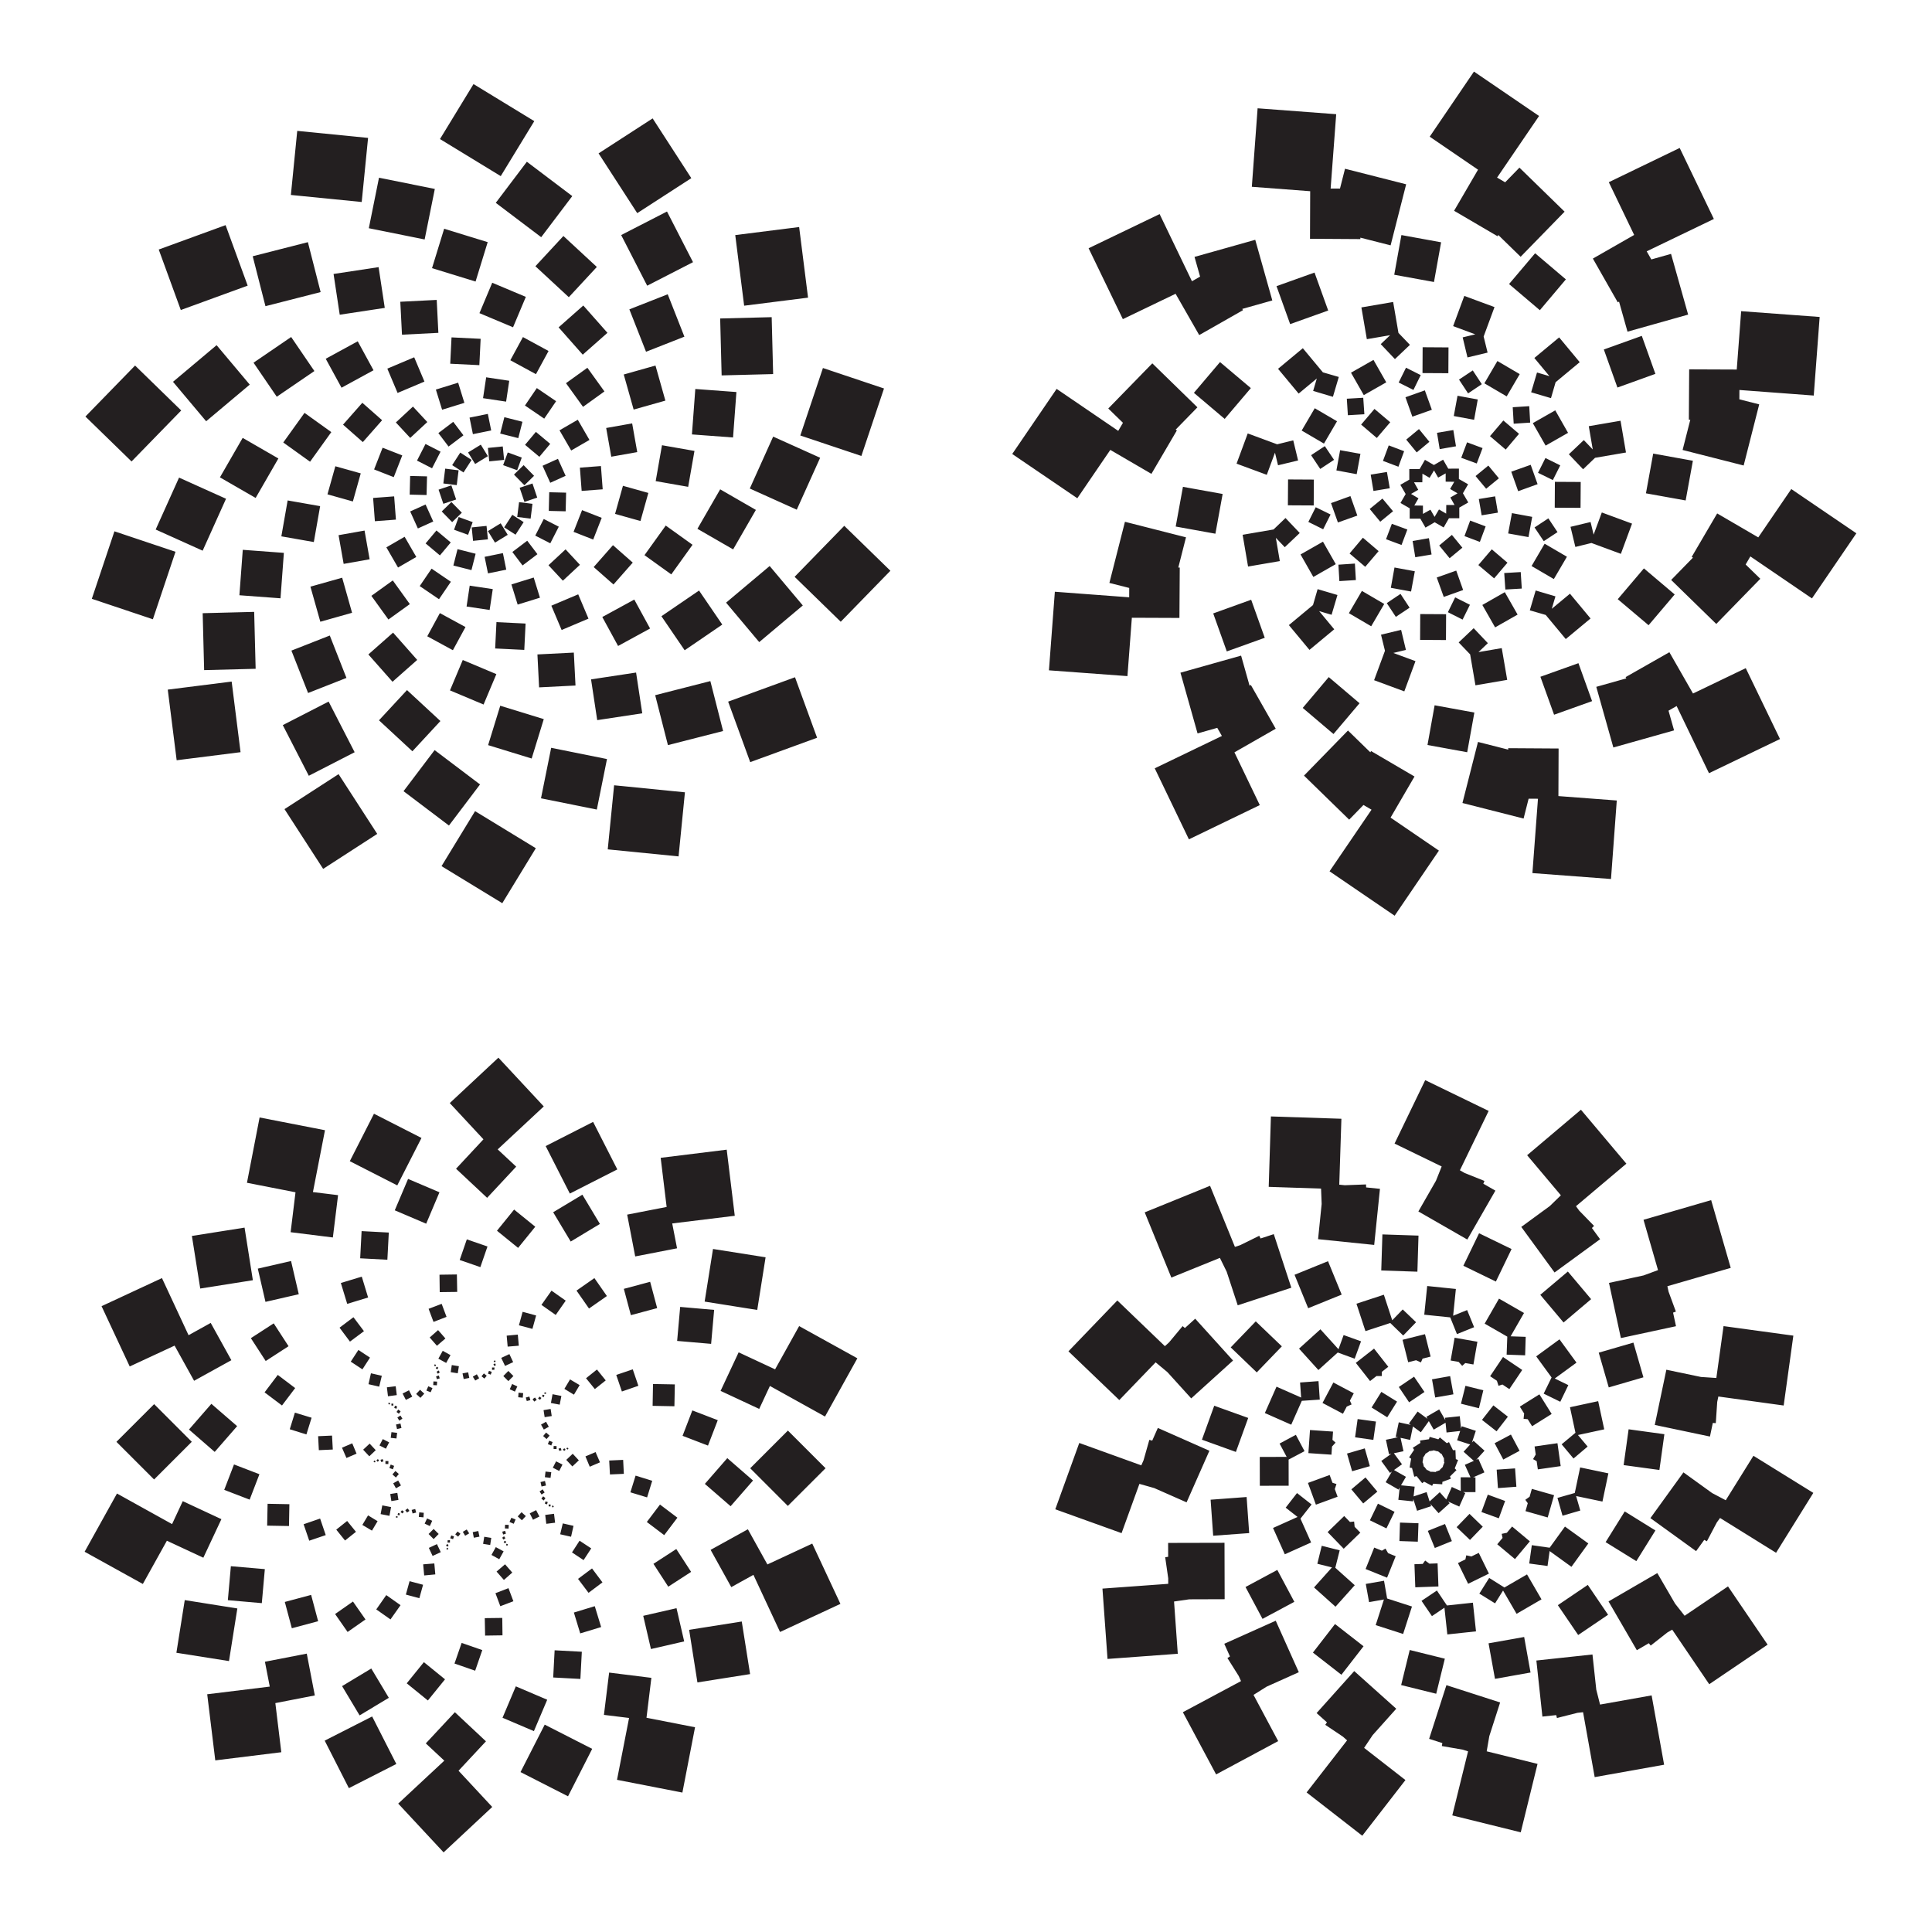 <?xml version="1.0" encoding="UTF-8" standalone="no"?>
<!-- Created with Inkscape (http://www.inkscape.org/) -->

<svg
   xmlns:dc="http://purl.org/dc/elements/1.1/"
   xmlns:cc="http://creativecommons.org/ns#"
   xmlns:rdf="http://www.w3.org/1999/02/22-rdf-syntax-ns#"
   xmlns:svg="http://www.w3.org/2000/svg"
   xmlns="http://www.w3.org/2000/svg"
   xmlns:sodipodi="http://sodipodi.sourceforge.net/DTD/sodipodi-0.dtd"
   xmlns:inkscape="http://www.inkscape.org/namespaces/inkscape"
   version="1.1"
   id="svg815"
   xml:space="preserve"
   width="880"
   height="880"
   viewBox="0 0 880 880"
   sodipodi:docname="dotted-retro-patterns-2-freesvg.org.svg"
   inkscape:version="0.92.4 (5da689c313, 2019-01-14)"><defs
     id="defs819"><clipPath
       clipPathUnits="userSpaceOnUse"
       id="clipPath831"><path
         d="M 0,660 H 660 V 0 H 0 Z"
         id="path829"
         inkscape:connector-curvature="0" /></clipPath></defs><sodipodi:namedview
     pagecolor="#ffffff"
     bordercolor="#666666"
     borderopacity="1"
     objecttolerance="10"
     gridtolerance="10"
     guidetolerance="10"
     inkscape:pageopacity="0"
     inkscape:pageshadow="2"
     inkscape:window-width="1920"
     inkscape:window-height="1018"
     id="namedview817"
     showgrid="false"
     inkscape:zoom="0.96477273"
     inkscape:cx="440"
     inkscape:cy="440"
     inkscape:window-x="-8"
     inkscape:window-y="-8"
     inkscape:window-maximized="1"
     inkscape:current-layer="g823" /><g
     id="g823"
     inkscape:groupmode="layer"
     inkscape:label="dotted-retro-patterns-2-freesvg.org"
     transform="matrix(1.333,0,0,-1.333,0,880)"><g
       id="g825"><g
         id="g827"
         clip-path="url(#clipPath831)"><path
           d="m 31.141,-25.146 h 3.677 c 1.135,0 2.026,0.106 2.672,0.318 0.646,0.212 1.161,0.51 1.545,0.893 0.54,0.541 0.961,1.269 1.262,2.182 0.302,0.914 0.453,2.022 0.453,3.322 0,1.804 -0.295,3.19 -0.887,4.159 -0.591,0.967 -1.31,1.617 -2.155,1.946 -0.612,0.235 -1.594,0.352 -2.949,0.352 h -3.618 z m -2.282,-2.031 v 17.235 h 5.932 c 1.338,0 2.36,-0.082 3.065,-0.247 0.986,-0.228 1.828,-0.639 2.525,-1.235 0.908,-0.767 1.587,-1.749 2.037,-2.944 0.451,-1.195 0.676,-2.562 0.676,-4.098 0,-1.308 -0.153,-2.469 -0.458,-3.479 -0.305,-1.011 -0.697,-1.848 -1.175,-2.51 -0.477,-0.663 -1,-1.184 -1.568,-1.564 -0.567,-0.38 -1.252,-0.668 -2.055,-0.864 -0.802,-0.196 -1.724,-0.294 -2.766,-0.294 z"
           style="fill:#231f20;fill-opacity:1;fill-rule:nonzero;stroke:none"
           id="path833"
           inkscape:connector-curvature="0" /><path
           d="m 47.546,-19.739 h 6.969 c -0.094,1.052 -0.36,1.842 -0.799,2.368 -0.674,0.817 -1.548,1.225 -2.621,1.225 -0.971,0 -1.788,-0.326 -2.45,-0.978 -0.662,-0.651 -1.028,-1.523 -1.099,-2.615 m 6.946,-3.407 2.187,-0.281 c -0.345,-1.277 -0.983,-2.268 -1.915,-2.973 -0.931,-0.705 -2.122,-1.058 -3.571,-1.058 -1.824,0 -3.272,0.562 -4.34,1.687 -1.069,1.124 -1.603,2.701 -1.603,4.731 0,2.1 0.54,3.729 1.621,4.889 1.08,1.16 2.482,1.74 4.205,1.74 1.668,0 3.03,-0.568 4.088,-1.704 1.057,-1.136 1.586,-2.735 1.586,-4.794 0,-0.126 -0.004,-0.315 -0.012,-0.565 h -9.317 c 0.079,-1.373 0.467,-2.425 1.165,-3.155 0.698,-0.729 1.569,-1.095 2.612,-1.095 0.776,0 1.439,0.205 1.988,0.616 0.549,0.41 0.984,1.064 1.306,1.962"
           style="fill:#231f20;fill-opacity:1;fill-rule:nonzero;stroke:none"
           id="path835"
           inkscape:connector-curvature="0" /><path
           d="m 58.489,-23.442 2.094,0.328 c 0.118,-0.842 0.445,-1.489 0.983,-1.937 0.538,-0.448 1.289,-0.673 2.254,-0.673 0.973,0 1.695,0.199 2.166,0.595 0.471,0.397 0.706,0.861 0.706,1.396 0,0.479 -0.207,0.855 -0.62,1.13 -0.289,0.189 -1.01,0.428 -2.163,0.719 -1.554,0.392 -2.631,0.731 -3.231,1.016 -0.6,0.286 -1.055,0.681 -1.365,1.187 -0.31,0.505 -0.464,1.063 -0.464,1.674 0,0.557 0.127,1.071 0.382,1.545 0.254,0.475 0.602,0.868 1.04,1.182 0.329,0.242 0.778,0.448 1.347,0.616 0.568,0.169 1.177,0.253 1.828,0.253 0.979,0 1.84,-0.141 2.58,-0.423 0.741,-0.282 1.288,-0.664 1.641,-1.145 0.352,-0.482 0.595,-1.125 0.729,-1.932 l -2.063,-0.281 c -0.094,0.642 -0.367,1.144 -0.818,1.505 -0.451,0.361 -1.089,0.541 -1.912,0.541 -0.974,0 -1.668,-0.161 -2.084,-0.483 -0.416,-0.321 -0.623,-0.698 -0.623,-1.13 0,-0.275 0.086,-0.523 0.259,-0.742 0.172,-0.228 0.443,-0.417 0.811,-0.566 0.212,-0.079 0.836,-0.259 1.872,-0.541 1.498,-0.401 2.543,-0.728 3.133,-0.982 0.59,-0.255 1.053,-0.625 1.389,-1.11 0.336,-0.487 0.504,-1.089 0.504,-1.81 0,-0.705 -0.206,-1.369 -0.617,-1.992 -0.412,-0.622 -1.006,-1.104 -1.783,-1.445 -0.776,-0.341 -1.654,-0.511 -2.634,-0.511 -1.623,0 -2.861,0.338 -3.711,1.013 -0.852,0.674 -1.395,1.675 -1.63,3.003"
           style="fill:#231f20;fill-opacity:1;fill-rule:nonzero;stroke:none"
           id="path837"
           inkscape:connector-curvature="0" /><path
           d="m 71.378,-14.692 h 2.109 v -12.484 h -2.109 z m 0,4.75 h 2.109 v -2.438 h -2.109 z"
           style="fill:#231f20;fill-opacity:1;fill-rule:nonzero;stroke:none"
           id="path839"
           inkscape:connector-curvature="0" /><path
           d="m 78.078,-20.712 c 0,-1.639 0.325,-2.834 0.974,-3.586 0.65,-0.753 1.464,-1.129 2.442,-1.129 0.97,0 1.784,0.374 2.442,1.123 0.657,0.748 0.985,1.922 0.985,3.522 0,1.528 -0.338,2.68 -1.015,3.457 -0.677,0.775 -1.492,1.164 -2.448,1.164 -0.938,0 -1.737,-0.383 -2.394,-1.147 -0.657,-0.764 -0.986,-1.899 -0.986,-3.404 m -1.75,-7.496 2.062,-0.313 c 0.086,-0.632 0.325,-1.093 0.716,-1.382 0.524,-0.391 1.24,-0.586 2.147,-0.586 0.978,0 1.733,0.196 2.265,0.588 0.531,0.392 0.892,0.941 1.079,1.647 0.11,0.432 0.16,1.337 0.153,2.718 -0.924,-1.094 -2.075,-1.641 -3.453,-1.641 -1.715,0 -3.043,0.619 -3.982,1.858 -0.94,1.238 -1.409,2.722 -1.409,4.455 0,1.191 0.216,2.29 0.646,3.297 0.431,1.006 1.056,1.785 1.874,2.333 0.819,0.548 1.78,0.823 2.885,0.823 1.472,0 2.687,-0.594 3.642,-1.781 v 1.5 h 1.953 v -10.789 c 0,-1.944 -0.198,-3.321 -0.593,-4.131 -0.396,-0.811 -1.023,-1.451 -1.881,-1.922 -0.858,-0.47 -1.914,-0.705 -3.168,-0.705 -1.488,0 -2.691,0.335 -3.608,1.005 -0.917,0.67 -1.36,1.678 -1.328,3.026"
           style="fill:#231f20;fill-opacity:1;fill-rule:nonzero;stroke:none"
           id="path841"
           inkscape:connector-curvature="0" /><path
           d="m 90.104,-27.177 v 12.485 h 1.89 v -1.775 c 0.916,1.37 2.24,2.056 3.97,2.056 0.752,0 1.444,-0.135 2.074,-0.405 0.63,-0.271 1.102,-0.625 1.415,-1.065 0.313,-0.438 0.533,-0.96 0.658,-1.563 0.078,-0.392 0.118,-1.077 0.118,-2.057 v -7.676 h -2.11 v 7.598 c 0,0.862 -0.082,1.507 -0.246,1.934 -0.165,0.427 -0.456,0.769 -0.875,1.023 -0.419,0.256 -0.911,0.383 -1.474,0.383 -0.9,0 -1.677,-0.286 -2.331,-0.859 -0.653,-0.572 -0.98,-1.658 -0.98,-3.257 v -6.822 z"
           style="fill:#231f20;fill-opacity:1;fill-rule:nonzero;stroke:none"
           id="path843"
           inkscape:connector-curvature="0" /><path
           d="m 105.062,-19.739 h 6.969 c -0.094,1.052 -0.361,1.842 -0.799,2.368 -0.674,0.817 -1.548,1.225 -2.621,1.225 -0.972,0 -1.788,-0.326 -2.45,-0.978 -0.662,-0.651 -1.029,-1.523 -1.099,-2.615 m 6.945,-3.407 2.188,-0.281 c -0.345,-1.277 -0.984,-2.268 -1.915,-2.973 -0.932,-0.705 -2.122,-1.058 -3.571,-1.058 -1.825,0 -3.272,0.562 -4.34,1.687 -1.07,1.124 -1.604,2.701 -1.604,4.731 0,2.1 0.54,3.729 1.621,4.889 1.081,1.16 2.483,1.74 4.205,1.74 1.668,0 3.031,-0.568 4.088,-1.704 1.057,-1.136 1.586,-2.735 1.586,-4.794 0,-0.126 -0.004,-0.315 -0.012,-0.565 h -9.316 c 0.078,-1.373 0.467,-2.425 1.165,-3.155 0.697,-0.729 1.568,-1.095 2.611,-1.095 0.777,0 1.439,0.205 1.989,0.616 0.548,0.41 0.984,1.064 1.305,1.962"
           style="fill:#231f20;fill-opacity:1;fill-rule:nonzero;stroke:none"
           id="path845"
           inkscape:connector-curvature="0" /><path
           d="m 118.255,-20.948 c 0,-1.6 0.337,-2.795 1.01,-3.588 0.674,-0.791 1.469,-1.188 2.385,-1.188 0.924,0 1.709,0.378 2.355,1.135 0.646,0.757 0.969,1.911 0.969,3.464 0,1.71 -0.329,2.964 -0.987,3.765 -0.657,0.798 -1.468,1.199 -2.431,1.199 -0.94,0 -1.724,-0.385 -2.355,-1.152 -0.63,-0.77 -0.946,-1.981 -0.946,-3.635 m 6.688,-6.229 v 1.571 c -0.791,-1.235 -1.955,-1.852 -3.49,-1.852 -0.995,0 -1.91,0.274 -2.744,0.822 -0.834,0.549 -1.48,1.315 -1.938,2.299 -0.458,0.983 -0.688,2.113 -0.688,3.391 0,1.246 0.208,2.376 0.624,3.39 0.415,1.015 1.037,1.793 1.868,2.334 0.83,0.54 1.758,0.811 2.784,0.811 0.752,0 1.422,-0.158 2.01,-0.476 0.587,-0.317 1.065,-0.73 1.433,-1.239 v 6.184 h 2.11 v -17.235 z"
           style="fill:#231f20;fill-opacity:1;fill-rule:nonzero;stroke:none"
           id="path847"
           inkscape:connector-curvature="0" /><path
           d="m 144.882,-20.911 c -0.767,-0.314 -1.918,-0.58 -3.451,-0.799 -0.869,-0.126 -1.484,-0.268 -1.844,-0.424 -0.36,-0.156 -0.637,-0.386 -0.833,-0.687 -0.196,-0.302 -0.294,-0.637 -0.294,-1.006 0,-0.565 0.213,-1.034 0.639,-1.41 0.426,-0.377 1.049,-0.565 1.869,-0.565 0.813,0 1.535,0.178 2.168,0.535 0.633,0.357 1.098,0.844 1.395,1.463 0.226,0.479 0.34,1.184 0.34,2.117 z m 0.172,-4.719 c -0.786,-0.668 -1.541,-1.141 -2.263,-1.415 -0.723,-0.275 -1.499,-0.413 -2.327,-0.413 -1.367,0 -2.418,0.335 -3.152,1.005 -0.734,0.67 -1.102,1.526 -1.102,2.567 0,0.612 0.139,1.17 0.416,1.675 0.278,0.506 0.641,0.911 1.09,1.217 0.45,0.306 0.955,0.536 1.518,0.693 0.414,0.11 1.039,0.216 1.875,0.318 1.703,0.203 2.957,0.446 3.762,0.728 0.007,0.29 0.011,0.475 0.011,0.553 0,0.863 -0.199,1.471 -0.598,1.823 -0.539,0.479 -1.341,0.718 -2.404,0.718 -0.992,0 -1.725,-0.175 -2.198,-0.524 -0.474,-0.348 -0.823,-0.965 -1.05,-1.851 l -2.062,0.281 c 0.188,0.886 0.497,1.601 0.928,2.146 0.43,0.544 1.052,0.963 1.867,1.256 0.814,0.295 1.758,0.442 2.831,0.442 1.064,0 1.929,-0.125 2.596,-0.376 0.665,-0.251 1.154,-0.567 1.467,-0.946 0.314,-0.38 0.533,-0.861 0.658,-1.44 0.071,-0.361 0.106,-1.012 0.106,-1.951 v -2.822 c 0,-1.967 0.045,-3.211 0.136,-3.733 0.09,-0.52 0.268,-1.019 0.536,-1.498 h -2.203 c -0.227,0.442 -0.373,0.957 -0.438,1.547"
           style="fill:#231f20;fill-opacity:1;fill-rule:nonzero;stroke:none"
           id="path849"
           inkscape:connector-curvature="0" /><path
           d="m 150.31,-27.177 v 12.485 h 1.89 v -1.775 c 0.916,1.37 2.24,2.056 3.97,2.056 0.752,0 1.444,-0.135 2.074,-0.405 0.631,-0.271 1.102,-0.625 1.415,-1.065 0.313,-0.438 0.533,-0.96 0.658,-1.563 0.078,-0.392 0.118,-1.077 0.118,-2.057 v -7.676 h -2.11 v 7.598 c 0,0.862 -0.082,1.507 -0.246,1.934 -0.165,0.427 -0.456,0.769 -0.875,1.023 -0.419,0.256 -0.911,0.383 -1.474,0.383 -0.9,0 -1.677,-0.286 -2.331,-0.859 -0.653,-0.572 -0.98,-1.658 -0.98,-3.257 v -6.822 z"
           style="fill:#231f20;fill-opacity:1;fill-rule:nonzero;stroke:none"
           id="path851"
           inkscape:connector-curvature="0" /><path
           d="m 165.081,-20.948 c 0,-1.6 0.336,-2.795 1.009,-3.588 0.674,-0.791 1.469,-1.188 2.385,-1.188 0.924,0 1.709,0.378 2.356,1.135 0.645,0.757 0.968,1.911 0.968,3.464 0,1.71 -0.329,2.964 -0.986,3.765 -0.658,0.798 -1.469,1.199 -2.432,1.199 -0.94,0 -1.724,-0.385 -2.355,-1.152 -0.63,-0.77 -0.945,-1.981 -0.945,-3.635 m 6.687,-6.229 v 1.571 c -0.791,-1.235 -1.955,-1.852 -3.49,-1.852 -0.994,0 -1.909,0.274 -2.743,0.822 -0.834,0.549 -1.481,1.315 -1.939,2.299 -0.458,0.983 -0.687,2.113 -0.687,3.391 0,1.246 0.207,2.376 0.623,3.39 0.415,1.015 1.037,1.793 1.868,2.334 0.83,0.54 1.758,0.811 2.785,0.811 0.752,0 1.421,-0.158 2.009,-0.476 0.587,-0.317 1.065,-0.73 1.433,-1.239 v 6.184 h 2.11 v -17.235 z"
           style="fill:#231f20;fill-opacity:1;fill-rule:nonzero;stroke:none"
           id="path853"
           inkscape:connector-curvature="0" /><path
           d="m 183.724,-27.177 v 12.485 h 1.89 v -1.895 c 0.487,0.886 0.937,1.471 1.349,1.752 0.413,0.283 0.867,0.424 1.362,0.424 0.715,0 1.441,-0.228 2.18,-0.682 l -0.74,-1.957 c -0.516,0.301 -1.033,0.451 -1.549,0.451 -0.461,0 -0.876,-0.138 -1.243,-0.417 -0.368,-0.278 -0.63,-0.664 -0.787,-1.158 -0.235,-0.752 -0.353,-1.575 -0.353,-2.468 v -6.535 z"
           style="fill:#231f20;fill-opacity:1;fill-rule:nonzero;stroke:none"
           id="path855"
           inkscape:connector-curvature="0" /><path
           d="m 193.345,-19.739 h 6.968 c -0.094,1.052 -0.36,1.842 -0.799,2.368 -0.674,0.817 -1.547,1.225 -2.62,1.225 -0.972,0 -1.789,-0.326 -2.451,-0.978 -0.662,-0.651 -1.028,-1.523 -1.098,-2.615 m 6.945,-3.407 2.187,-0.281 c -0.345,-1.277 -0.982,-2.268 -1.914,-2.973 -0.933,-0.705 -2.123,-1.058 -3.571,-1.058 -1.825,0 -3.272,0.562 -4.341,1.687 -1.068,1.124 -1.603,2.701 -1.603,4.731 0,2.1 0.54,3.729 1.621,4.889 1.081,1.16 2.482,1.74 4.206,1.74 1.667,0 3.03,-0.568 4.087,-1.704 1.057,-1.136 1.586,-2.735 1.586,-4.794 0,-0.126 -0.004,-0.315 -0.012,-0.565 h -9.316 c 0.078,-1.373 0.466,-2.425 1.164,-3.155 0.699,-0.729 1.569,-1.095 2.612,-1.095 0.776,0 1.439,0.205 1.988,0.616 0.549,0.41 0.984,1.064 1.306,1.962"
           style="fill:#231f20;fill-opacity:1;fill-rule:nonzero;stroke:none"
           id="path857"
           inkscape:connector-curvature="0" /><path
           d="m 205.1,-9.942 h 2.109 V -27.176 H 205.1 Z"
           style="fill:#231f20;fill-opacity:1;fill-rule:nonzero;stroke:none"
           id="path859"
           inkscape:connector-curvature="0" /><path
           d="m 212.07,-19.739 h 6.969 c -0.094,1.052 -0.361,1.842 -0.799,2.368 -0.674,0.817 -1.547,1.225 -2.62,1.225 -0.972,0 -1.789,-0.326 -2.451,-0.978 -0.662,-0.651 -1.028,-1.523 -1.099,-2.615 m 6.946,-3.407 2.187,-0.281 c -0.345,-1.277 -0.983,-2.268 -1.915,-2.973 -0.932,-0.705 -2.122,-1.058 -3.571,-1.058 -1.824,0 -3.271,0.562 -4.341,1.687 -1.068,1.124 -1.603,2.701 -1.603,4.731 0,2.1 0.541,3.729 1.622,4.889 1.08,1.16 2.482,1.74 4.205,1.74 1.668,0 3.03,-0.568 4.088,-1.704 1.057,-1.136 1.585,-2.735 1.585,-4.794 0,-0.126 -0.003,-0.315 -0.011,-0.565 h -9.317 c 0.079,-1.373 0.467,-2.425 1.165,-3.155 0.698,-0.729 1.568,-1.095 2.612,-1.095 0.776,0 1.439,0.205 1.987,0.616 0.549,0.41 0.985,1.064 1.307,1.962"
           style="fill:#231f20;fill-opacity:1;fill-rule:nonzero;stroke:none"
           id="path861"
           inkscape:connector-curvature="0" /><path
           d="m 231.826,-20.911 c -0.767,-0.314 -1.918,-0.58 -3.452,-0.799 -0.869,-0.126 -1.483,-0.268 -1.843,-0.424 -0.361,-0.156 -0.638,-0.386 -0.834,-0.687 -0.196,-0.302 -0.293,-0.637 -0.293,-1.006 0,-0.565 0.213,-1.034 0.638,-1.41 0.426,-0.377 1.049,-0.565 1.87,-0.565 0.812,0 1.535,0.178 2.168,0.535 0.632,0.357 1.097,0.844 1.394,1.463 0.227,0.479 0.34,1.184 0.34,2.117 z m 0.172,-4.719 c -0.787,-0.668 -1.541,-1.141 -2.264,-1.415 -0.723,-0.275 -1.498,-0.413 -2.326,-0.413 -1.367,0 -2.418,0.335 -3.153,1.005 -0.734,0.67 -1.101,1.526 -1.101,2.567 0,0.612 0.138,1.17 0.416,1.675 0.277,0.506 0.64,0.911 1.09,1.217 0.449,0.306 0.955,0.536 1.517,0.693 0.414,0.11 1.039,0.216 1.875,0.318 1.703,0.203 2.957,0.446 3.762,0.728 0.008,0.29 0.012,0.475 0.012,0.553 0,0.863 -0.2,1.471 -0.598,1.823 -0.54,0.479 -1.341,0.718 -2.404,0.718 -0.993,0 -1.726,-0.175 -2.199,-0.524 -0.473,-0.348 -0.823,-0.965 -1.049,-1.851 l -2.063,0.281 c 0.188,0.886 0.497,1.601 0.928,2.146 0.431,0.544 1.053,0.963 1.867,1.256 0.815,0.295 1.758,0.442 2.831,0.442 1.065,0 1.93,-0.125 2.596,-0.376 0.665,-0.251 1.155,-0.567 1.468,-0.946 0.313,-0.38 0.532,-0.861 0.658,-1.44 0.07,-0.361 0.105,-1.012 0.105,-1.951 v -2.822 c 0,-1.967 0.045,-3.211 0.136,-3.733 0.09,-0.52 0.269,-1.019 0.536,-1.498 h -2.203 c -0.227,0.442 -0.373,0.957 -0.437,1.547"
           style="fill:#231f20;fill-opacity:1;fill-rule:nonzero;stroke:none"
           id="path863"
           inkscape:connector-curvature="0" /><path
           d="m 236.394,-23.442 2.093,0.328 c 0.118,-0.842 0.446,-1.489 0.983,-1.937 0.538,-0.448 1.289,-0.673 2.254,-0.673 0.974,0 1.695,0.199 2.166,0.595 0.471,0.397 0.707,0.861 0.707,1.396 0,0.479 -0.207,0.855 -0.621,1.13 -0.289,0.189 -1.01,0.428 -2.163,0.719 -1.554,0.392 -2.631,0.731 -3.23,1.016 -0.601,0.286 -1.056,0.681 -1.366,1.187 -0.309,0.505 -0.464,1.063 -0.464,1.674 0,0.557 0.127,1.071 0.382,1.545 0.255,0.475 0.602,0.868 1.04,1.182 0.329,0.242 0.779,0.448 1.347,0.616 0.568,0.169 1.178,0.253 1.828,0.253 0.98,0 1.84,-0.141 2.581,-0.423 0.74,-0.282 1.287,-0.664 1.64,-1.145 0.352,-0.482 0.596,-1.125 0.729,-1.932 l -2.063,-0.281 c -0.094,0.642 -0.366,1.144 -0.818,1.505 -0.451,0.361 -1.088,0.541 -1.912,0.541 -0.973,0 -1.668,-0.161 -2.084,-0.483 -0.416,-0.321 -0.623,-0.698 -0.623,-1.13 0,-0.275 0.086,-0.523 0.259,-0.742 0.172,-0.228 0.443,-0.417 0.812,-0.566 0.212,-0.079 0.836,-0.259 1.871,-0.541 1.499,-0.401 2.543,-0.728 3.133,-0.982 0.59,-0.255 1.053,-0.625 1.389,-1.11 0.336,-0.487 0.505,-1.089 0.505,-1.81 0,-0.705 -0.206,-1.369 -0.618,-1.992 -0.412,-0.622 -1.006,-1.104 -1.782,-1.445 -0.777,-0.341 -1.655,-0.511 -2.635,-0.511 -1.623,0 -2.86,0.338 -3.711,1.013 -0.852,0.674 -1.395,1.675 -1.629,3.003"
           style="fill:#231f20;fill-opacity:1;fill-rule:nonzero;stroke:none"
           id="path865"
           inkscape:connector-curvature="0" /><path
           d="m 250.861,-19.739 h 6.969 c -0.094,1.052 -0.361,1.842 -0.799,2.368 -0.674,0.817 -1.548,1.225 -2.621,1.225 -0.972,0 -1.788,-0.326 -2.451,-0.978 -0.662,-0.651 -1.028,-1.523 -1.098,-2.615 m 6.945,-3.407 2.188,-0.281 c -0.345,-1.277 -0.984,-2.268 -1.915,-2.973 -0.932,-0.705 -2.122,-1.058 -3.572,-1.058 -1.824,0 -3.271,0.562 -4.34,1.687 -1.069,1.124 -1.603,2.701 -1.603,4.731 0,2.1 0.54,3.729 1.621,4.889 1.08,1.16 2.482,1.74 4.205,1.74 1.668,0 3.031,-0.568 4.088,-1.704 1.057,-1.136 1.586,-2.735 1.586,-4.794 0,-0.126 -0.004,-0.315 -0.012,-0.565 h -9.316 c 0.078,-1.373 0.467,-2.425 1.164,-3.155 0.698,-0.729 1.569,-1.095 2.612,-1.095 0.777,0 1.439,0.205 1.988,0.616 0.549,0.41 0.984,1.064 1.306,1.962"
           style="fill:#231f20;fill-opacity:1;fill-rule:nonzero;stroke:none"
           id="path867"
           inkscape:connector-curvature="0" /><path
           d="m 264.053,-20.948 c 0,-1.6 0.337,-2.795 1.01,-3.588 0.674,-0.791 1.469,-1.188 2.385,-1.188 0.924,0 1.709,0.378 2.355,1.135 0.646,0.757 0.969,1.911 0.969,3.464 0,1.71 -0.329,2.964 -0.987,3.765 -0.658,0.798 -1.468,1.199 -2.431,1.199 -0.94,0 -1.725,-0.385 -2.355,-1.152 -0.63,-0.77 -0.946,-1.981 -0.946,-3.635 m 6.688,-6.229 v 1.571 c -0.791,-1.235 -1.954,-1.852 -3.49,-1.852 -0.995,0 -1.91,0.274 -2.744,0.822 -0.834,0.549 -1.48,1.315 -1.938,2.299 -0.458,0.983 -0.688,2.113 -0.688,3.391 0,1.246 0.208,2.376 0.623,3.39 0.415,1.015 1.038,1.793 1.869,2.334 0.83,0.54 1.757,0.811 2.785,0.811 0.752,0 1.422,-0.158 2.009,-0.476 0.586,-0.317 1.065,-0.73 1.433,-1.239 v 6.184 h 2.109 v -17.235 z"
           style="fill:#231f20;fill-opacity:1;fill-rule:nonzero;stroke:none"
           id="path869"
           inkscape:connector-curvature="0" /><path
           d="m 282.728,-14.692 h 2.109 v -12.484 h -2.109 z m 0,4.75 h 2.109 v -2.438 h -2.109 z"
           style="fill:#231f20;fill-opacity:1;fill-rule:nonzero;stroke:none"
           id="path871"
           inkscape:connector-curvature="0" /><path
           d="m 288.073,-27.177 v 12.485 h 1.89 v -1.775 c 0.916,1.37 2.24,2.056 3.971,2.056 0.751,0 1.442,-0.135 2.073,-0.405 0.63,-0.271 1.102,-0.625 1.415,-1.065 0.314,-0.438 0.533,-0.96 0.659,-1.563 0.078,-0.392 0.117,-1.077 0.117,-2.057 v -7.676 h -2.11 v 7.598 c 0,0.862 -0.082,1.507 -0.247,1.934 -0.164,0.427 -0.455,0.769 -0.874,1.023 -0.419,0.256 -0.91,0.383 -1.473,0.383 -0.901,0 -1.678,-0.286 -2.331,-0.859 -0.654,-0.572 -0.981,-1.658 -0.981,-3.257 v -6.822 z"
           style="fill:#231f20;fill-opacity:1;fill-rule:nonzero;stroke:none"
           id="path873"
           inkscape:connector-curvature="0" /><path
           d="m 310.043,-21.007 c 0,-1.607 0.326,-2.796 0.975,-3.564 0.649,-0.769 1.436,-1.153 2.359,-1.153 0.939,0 1.744,0.399 2.413,1.194 0.668,0.797 1.003,2.029 1.003,3.699 0,1.592 -0.327,2.783 -0.98,3.576 -0.653,0.791 -1.435,1.188 -2.342,1.188 -0.899,0 -1.696,-0.422 -2.388,-1.265 -0.693,-0.843 -1.04,-2.067 -1.04,-3.675 m -1.906,-10.951 v 17.266 h 1.922 v -1.622 c 0.454,0.633 0.968,1.11 1.539,1.427 0.571,0.318 1.265,0.476 2.08,0.476 1.066,0 2.005,-0.275 2.82,-0.822 0.814,-0.549 1.429,-1.324 1.844,-2.323 0.415,-0.999 0.623,-2.093 0.623,-3.285 0,-1.277 -0.229,-2.427 -0.687,-3.449 -0.458,-1.023 -1.124,-1.807 -1.997,-2.352 -0.874,-0.544 -1.793,-0.816 -2.756,-0.816 -0.705,0 -1.338,0.148 -1.898,0.445 -0.56,0.297 -1.02,0.672 -1.38,1.125 v -6.07 z"
           style="fill:#231f20;fill-opacity:1;fill-rule:nonzero;stroke:none"
           id="path875"
           inkscape:connector-curvature="0" /><path
           d="m 329.674,-27.177 v 1.841 c -0.968,-1.415 -2.285,-2.122 -3.949,-2.122 -0.734,0 -1.42,0.141 -2.057,0.423 -0.636,0.282 -1.109,0.637 -1.418,1.064 -0.308,0.427 -0.525,0.95 -0.65,1.57 -0.086,0.415 -0.129,1.073 -0.129,1.974 v 7.735 h 2.11 v -6.92 c 0,-1.105 0.043,-1.848 0.128,-2.233 0.133,-0.555 0.415,-0.992 0.845,-1.309 0.43,-0.318 0.961,-0.476 1.595,-0.476 0.633,0 1.227,0.162 1.782,0.487 0.555,0.326 0.947,0.768 1.179,1.328 0.23,0.56 0.346,1.373 0.346,2.438 v 6.685 h 2.108 v -12.485 z"
           style="fill:#231f20;fill-opacity:1;fill-rule:nonzero;stroke:none"
           id="path877"
           inkscape:connector-curvature="0" /><path
           d="m 336.804,-20.841 c 0,-1.498 0.204,-2.58 0.612,-3.247 0.667,-1.091 1.569,-1.636 2.708,-1.636 0.926,0 1.727,0.403 2.401,1.206 0.675,0.804 1.013,2.002 1.013,3.595 0,1.632 -0.324,2.836 -0.972,3.612 -0.647,0.777 -1.43,1.165 -2.348,1.165 -0.926,0 -1.727,-0.402 -2.402,-1.206 -0.674,-0.803 -1.012,-1.966 -1.012,-3.489 m 0.031,-6.336 h -1.953 v 17.235 h 2.109 v -6.145 c 0.895,1.117 2.035,1.676 3.424,1.676 0.769,0 1.496,-0.154 2.183,-0.465 0.686,-0.309 1.251,-0.744 1.694,-1.305 0.443,-0.559 0.791,-1.235 1.041,-2.027 0.252,-0.791 0.377,-1.638 0.377,-2.539 0,-2.139 -0.529,-3.792 -1.589,-4.96 -1.059,-1.167 -2.331,-1.751 -3.813,-1.751 -1.476,0 -2.633,0.613 -3.473,1.84 z"
           style="fill:#231f20;fill-opacity:1;fill-rule:nonzero;stroke:none"
           id="path879"
           inkscape:connector-curvature="0" /><path
           d="m 348.231,-9.942 h 2.109 v -17.234 h -2.109 z"
           style="fill:#231f20;fill-opacity:1;fill-rule:nonzero;stroke:none"
           id="path881"
           inkscape:connector-curvature="0" /><path
           d="m 353.623,-14.692 h 2.109 v -12.484 h -2.109 z m 0,4.75 h 2.109 v -2.438 h -2.109 z"
           style="fill:#231f20;fill-opacity:1;fill-rule:nonzero;stroke:none"
           id="path883"
           inkscape:connector-curvature="0" /><path
           d="m 367.109,-22.599 2.079,-0.281 c -0.228,-1.432 -0.81,-2.553 -1.747,-3.363 -0.936,-0.811 -2.087,-1.215 -3.45,-1.215 -1.709,0 -3.082,0.559 -4.121,1.675 -1.039,1.116 -1.557,2.717 -1.557,4.802 0,1.347 0.223,2.527 0.669,3.537 0.447,1.011 1.126,1.769 2.039,2.275 0.914,0.505 1.907,0.758 2.98,0.758 1.355,0 2.465,-0.344 3.326,-1.029 0.861,-0.687 1.414,-1.662 1.657,-2.924 l -2.062,-0.313 c -0.196,0.84 -0.542,1.472 -1.04,1.896 -0.497,0.424 -1.098,0.635 -1.803,0.635 -1.065,0 -1.931,-0.382 -2.596,-1.147 -0.666,-0.765 -0.999,-1.975 -0.999,-3.63 0,-1.679 0.322,-2.898 0.965,-3.659 0.644,-0.761 1.483,-1.142 2.519,-1.142 0.831,0 1.525,0.256 2.082,0.767 0.557,0.511 0.91,1.297 1.059,2.358"
           style="fill:#231f20;fill-opacity:1;fill-rule:nonzero;stroke:none"
           id="path885"
           inkscape:connector-curvature="0" /><path
           d="m 379.073,-20.948 c 0,-1.6 0.337,-2.795 1.01,-3.588 0.674,-0.791 1.469,-1.188 2.385,-1.188 0.924,0 1.709,0.378 2.355,1.135 0.646,0.757 0.969,1.911 0.969,3.464 0,1.71 -0.329,2.964 -0.986,3.765 -0.659,0.798 -1.469,1.199 -2.432,1.199 -0.939,0 -1.725,-0.385 -2.355,-1.152 -0.63,-0.77 -0.946,-1.981 -0.946,-3.635 m 6.688,-6.229 v 1.571 c -0.791,-1.235 -1.955,-1.852 -3.49,-1.852 -0.995,0 -1.91,0.274 -2.744,0.822 -0.834,0.549 -1.48,1.315 -1.938,2.299 -0.459,0.983 -0.688,2.113 -0.688,3.391 0,1.246 0.207,2.376 0.623,3.39 0.415,1.015 1.038,1.793 1.869,2.334 0.83,0.54 1.758,0.811 2.784,0.811 0.752,0 1.422,-0.158 2.01,-0.476 0.587,-0.317 1.065,-0.73 1.433,-1.239 v 6.184 h 2.109 v -17.235 z"
           style="fill:#231f20;fill-opacity:1;fill-rule:nonzero;stroke:none"
           id="path887"
           inkscape:connector-curvature="0" /><path
           d="m 392.438,-20.937 c 0,-1.599 0.348,-2.796 1.045,-3.593 0.698,-0.795 1.575,-1.194 2.632,-1.194 1.05,0 1.923,0.401 2.62,1.2 0.698,0.8 1.046,2.019 1.046,3.658 0,1.545 -0.35,2.715 -1.052,3.512 -0.701,0.794 -1.572,1.193 -2.614,1.193 -1.057,0 -1.934,-0.397 -2.632,-1.188 -0.697,-0.793 -1.045,-1.988 -1.045,-3.588 m -2.172,0.002 c 0,2.312 0.641,4.024 1.926,5.137 1.073,0.924 2.38,1.387 3.923,1.387 1.715,0 3.116,-0.563 4.205,-1.687 1.089,-1.125 1.633,-2.678 1.633,-4.661 0,-1.605 -0.241,-2.869 -0.723,-3.79 -0.481,-0.921 -1.182,-1.636 -2.102,-2.145 -0.92,-0.509 -1.924,-0.764 -3.013,-0.764 -1.746,0 -3.158,0.561 -4.234,1.681 -1.077,1.12 -1.615,2.735 -1.615,4.842"
           style="fill:#231f20;fill-opacity:1;fill-rule:nonzero;stroke:none"
           id="path889"
           inkscape:connector-curvature="0" /><path
           d="m 404.436,-27.177 v 12.485 h 1.89 v -1.747 c 0.392,0.609 0.911,1.1 1.561,1.471 0.649,0.371 1.387,0.557 2.217,0.557 0.922,0 1.679,-0.192 2.27,-0.574 0.59,-0.384 1.007,-0.919 1.249,-1.607 0.988,1.454 2.275,2.181 3.859,2.181 1.24,0 2.193,-0.343 2.86,-1.028 0.667,-0.687 1,-1.743 1,-3.168 v -8.57 h -2.11 v 7.868 c 0,0.847 -0.068,1.456 -0.206,1.83 -0.136,0.372 -0.385,0.671 -0.746,0.899 -0.361,0.227 -0.785,0.341 -1.27,0.341 -0.879,0 -1.609,-0.292 -2.189,-0.876 -0.58,-0.585 -0.87,-1.52 -0.87,-2.806 v -7.256 h -2.109 v 8.115 c 0,0.941 -0.172,1.647 -0.517,2.117 -0.345,0.47 -0.908,0.706 -1.691,0.706 -0.595,0 -1.145,-0.157 -1.651,-0.471 -0.504,-0.313 -0.871,-0.772 -1.097,-1.376 -0.227,-0.603 -0.341,-1.474 -0.341,-2.61 v -6.481 z"
           style="fill:#231f20;fill-opacity:1;fill-rule:nonzero;stroke:none"
           id="path891"
           inkscape:connector-curvature="0" /><path
           d="m 432.438,-20.911 c -0.767,-0.314 -1.918,-0.58 -3.453,-0.799 -0.868,-0.126 -1.482,-0.268 -1.842,-0.424 -0.361,-0.156 -0.638,-0.386 -0.833,-0.687 -0.197,-0.302 -0.294,-0.637 -0.294,-1.006 0,-0.565 0.213,-1.034 0.638,-1.41 0.426,-0.377 1.049,-0.565 1.869,-0.565 0.813,0 1.536,0.178 2.168,0.535 0.633,0.357 1.098,0.844 1.395,1.463 0.227,0.479 0.34,1.184 0.34,2.117 z m 0.171,-4.719 c -0.786,-0.668 -1.541,-1.141 -2.263,-1.415 -0.723,-0.275 -1.498,-0.413 -2.326,-0.413 -1.368,0 -2.418,0.335 -3.153,1.005 -0.734,0.67 -1.101,1.526 -1.101,2.567 0,0.612 0.138,1.17 0.416,1.675 0.277,0.506 0.64,0.911 1.089,1.217 0.45,0.306 0.956,0.536 1.518,0.693 0.414,0.11 1.039,0.216 1.875,0.318 1.703,0.203 2.957,0.446 3.762,0.728 0.008,0.29 0.012,0.475 0.012,0.553 0,0.863 -0.2,1.471 -0.599,1.823 -0.539,0.479 -1.34,0.718 -2.403,0.718 -0.994,0 -1.726,-0.175 -2.199,-0.524 -0.473,-0.348 -0.823,-0.965 -1.049,-1.851 l -2.063,0.281 c 0.188,0.886 0.497,1.601 0.928,2.146 0.43,0.544 1.052,0.963 1.867,1.256 0.814,0.295 1.759,0.442 2.831,0.442 1.064,0 1.93,-0.125 2.596,-0.376 0.665,-0.251 1.154,-0.567 1.467,-0.946 0.314,-0.38 0.533,-0.861 0.659,-1.44 0.07,-0.361 0.105,-1.012 0.105,-1.951 v -2.822 c 0,-1.967 0.045,-3.211 0.136,-3.733 0.09,-0.52 0.268,-1.019 0.536,-1.498 h -2.203 c -0.228,0.442 -0.373,0.957 -0.438,1.547"
           style="fill:#231f20;fill-opacity:1;fill-rule:nonzero;stroke:none"
           id="path893"
           inkscape:connector-curvature="0" /><path
           d="m 437.865,-14.692 h 2.109 v -12.484 h -2.109 z m 0,4.75 h 2.109 v -2.438 h -2.109 z"
           style="fill:#231f20;fill-opacity:1;fill-rule:nonzero;stroke:none"
           id="path895"
           inkscape:connector-curvature="0" /><path
           d="m 443.21,-27.177 v 12.485 h 1.891 v -1.775 c 0.916,1.37 2.239,2.056 3.97,2.056 0.752,0 1.443,-0.135 2.074,-0.405 0.629,-0.271 1.101,-0.625 1.415,-1.065 0.313,-0.438 0.532,-0.96 0.658,-1.563 0.078,-0.392 0.117,-1.077 0.117,-2.057 v -7.676 h -2.109 v 7.598 c 0,0.862 -0.082,1.507 -0.247,1.934 -0.165,0.427 -0.457,0.769 -0.875,1.023 -0.418,0.256 -0.91,0.383 -1.473,0.383 -0.901,0 -1.678,-0.286 -2.331,-0.859 -0.654,-0.572 -0.981,-1.658 -0.981,-3.257 v -6.822 z"
           style="fill:#231f20;fill-opacity:1;fill-rule:nonzero;stroke:none"
           id="path897"
           inkscape:connector-curvature="0" /><path
           d="m 465.181,-20.841 c 0,-1.498 0.204,-2.58 0.612,-3.247 0.667,-1.091 1.569,-1.636 2.708,-1.636 0.926,0 1.727,0.403 2.401,1.206 0.675,0.804 1.013,2.002 1.013,3.595 0,1.632 -0.324,2.836 -0.972,3.612 -0.647,0.777 -1.43,1.165 -2.348,1.165 -0.926,0 -1.727,-0.402 -2.402,-1.206 -0.674,-0.803 -1.012,-1.966 -1.012,-3.489 m 0.031,-6.336 h -1.953 v 17.235 h 2.109 v -6.145 c 0.895,1.117 2.035,1.676 3.424,1.676 0.769,0 1.496,-0.154 2.183,-0.465 0.686,-0.309 1.251,-0.744 1.694,-1.305 0.443,-0.559 0.791,-1.235 1.041,-2.027 0.252,-0.791 0.377,-1.638 0.377,-2.539 0,-2.139 -0.529,-3.792 -1.589,-4.96 -1.06,-1.167 -2.331,-1.751 -3.813,-1.751 -1.476,0 -2.633,0.613 -3.473,1.84 z"
           style="fill:#231f20;fill-opacity:1;fill-rule:nonzero;stroke:none"
           id="path899"
           inkscape:connector-curvature="0" /><path
           d="m 476.562,-31.979 -0.235,1.99 c 0.461,-0.125 0.864,-0.188 1.208,-0.188 0.47,0 0.845,0.078 1.126,0.235 0.281,0.157 0.513,0.377 0.693,0.658 0.132,0.212 0.347,0.736 0.645,1.574 0.039,0.118 0.102,0.29 0.188,0.518 l -4.75,12.5 h 2.28 l 2.602,-7.198 c 0.338,-0.912 0.64,-1.872 0.908,-2.879 0.244,0.941 0.535,1.873 0.873,2.797 l 2.665,7.28 h 2.114 l -4.733,-12.704 c -0.51,-1.369 -0.906,-2.31 -1.188,-2.827 -0.376,-0.695 -0.807,-1.205 -1.293,-1.53 -0.486,-0.324 -1.066,-0.486 -1.74,-0.486 -0.407,0 -0.862,0.086 -1.363,0.26"
           style="fill:#231f20;fill-opacity:1;fill-rule:nonzero;stroke:none"
           id="path901"
           inkscape:connector-curvature="0" /><path
           d="m 495.744,-27.177 v 17.235 h 11.625 v -2.032 h -9.344 v -5.343 h 8.094 v -2.032 h -8.094 v -7.828 z"
           style="fill:#231f20;fill-opacity:1;fill-rule:nonzero;stroke:none"
           id="path903"
           inkscape:connector-curvature="0" /><path
           d="m 510.034,-27.177 v 12.485 h 1.891 v -1.895 c 0.487,0.886 0.936,1.471 1.349,1.752 0.413,0.283 0.866,0.424 1.362,0.424 0.715,0 1.441,-0.228 2.179,-0.682 l -0.74,-1.957 c -0.515,0.301 -1.032,0.451 -1.549,0.451 -0.461,0 -0.875,-0.138 -1.243,-0.417 -0.367,-0.278 -0.63,-0.664 -0.786,-1.158 -0.236,-0.752 -0.353,-1.575 -0.353,-2.468 v -6.535 z"
           style="fill:#231f20;fill-opacity:1;fill-rule:nonzero;stroke:none"
           id="path905"
           inkscape:connector-curvature="0" /><path
           d="m 519.655,-19.739 h 6.969 c -0.094,1.052 -0.36,1.842 -0.799,2.368 -0.674,0.817 -1.548,1.225 -2.621,1.225 -0.972,0 -1.788,-0.326 -2.45,-0.978 -0.662,-0.651 -1.028,-1.523 -1.099,-2.615 m 6.946,-3.407 2.187,-0.281 c -0.345,-1.277 -0.983,-2.268 -1.915,-2.973 -0.932,-0.705 -2.122,-1.058 -3.571,-1.058 -1.824,0 -3.272,0.562 -4.34,1.687 -1.069,1.124 -1.604,2.701 -1.604,4.731 0,2.1 0.54,3.729 1.621,4.889 1.081,1.16 2.483,1.74 4.206,1.74 1.668,0 3.031,-0.568 4.087,-1.704 1.057,-1.136 1.586,-2.735 1.586,-4.794 0,-0.126 -0.004,-0.315 -0.011,-0.565 h -9.317 c 0.078,-1.373 0.467,-2.425 1.164,-3.155 0.699,-0.729 1.57,-1.095 2.613,-1.095 0.776,0 1.438,0.205 1.988,0.616 0.549,0.41 0.983,1.064 1.306,1.962"
           style="fill:#231f20;fill-opacity:1;fill-rule:nonzero;stroke:none"
           id="path907"
           inkscape:connector-curvature="0" /><path
           d="m 533.035,-19.739 h 6.969 c -0.095,1.052 -0.36,1.842 -0.799,2.368 -0.674,0.817 -1.548,1.225 -2.621,1.225 -0.972,0 -1.788,-0.326 -2.45,-0.978 -0.662,-0.651 -1.029,-1.523 -1.099,-2.615 m 6.945,-3.407 2.188,-0.281 c -0.345,-1.277 -0.983,-2.268 -1.915,-2.973 -0.932,-0.705 -2.122,-1.058 -3.57,-1.058 -1.826,0 -3.273,0.562 -4.341,1.687 -1.07,1.124 -1.604,2.701 -1.604,4.731 0,2.1 0.54,3.729 1.621,4.889 1.081,1.16 2.483,1.74 4.205,1.74 1.668,0 3.031,-0.568 4.088,-1.704 1.058,-1.136 1.586,-2.735 1.586,-4.794 0,-0.126 -0.004,-0.315 -0.011,-0.565 h -9.317 c 0.078,-1.373 0.467,-2.425 1.165,-3.155 0.697,-0.729 1.569,-1.095 2.612,-1.095 0.776,0 1.439,0.205 1.988,0.616 0.549,0.41 0.984,1.064 1.305,1.962"
           style="fill:#231f20;fill-opacity:1;fill-rule:nonzero;stroke:none"
           id="path909"
           inkscape:connector-curvature="0" /><path
           d="m 544.338,-21.646 2.156,0.188 c 0.102,-0.864 0.338,-1.574 0.709,-2.128 0.371,-0.554 0.948,-1.002 1.73,-1.344 0.781,-0.341 1.661,-0.512 2.637,-0.512 0.868,0 1.634,0.129 2.298,0.388 0.664,0.26 1.158,0.616 1.484,1.068 0.324,0.451 0.486,0.944 0.486,1.476 0,0.541 -0.156,1.013 -0.468,1.417 -0.311,0.404 -0.828,0.742 -1.549,1.017 -0.462,0.18 -1.484,0.461 -3.066,0.842 -1.583,0.38 -2.692,0.739 -3.328,1.077 -0.824,0.431 -1.438,0.967 -1.842,1.607 -0.404,0.639 -0.606,1.356 -0.606,2.149 0,0.871 0.247,1.685 0.741,2.442 0.493,0.757 1.215,1.332 2.163,1.725 0.948,0.392 2.003,0.588 3.163,0.588 1.278,0 2.404,-0.205 3.381,-0.616 0.976,-0.411 1.726,-1.015 2.252,-1.813 0.525,-0.798 0.807,-1.701 0.846,-2.711 l -2.187,-0.172 c -0.118,1.087 -0.515,1.908 -1.192,2.464 -0.678,0.556 -1.68,0.833 -3.003,0.833 -1.38,0 -2.384,-0.253 -3.015,-0.759 -0.631,-0.507 -0.946,-1.116 -0.946,-1.83 0,-0.62 0.223,-1.13 0.67,-1.53 0.438,-0.401 1.585,-0.811 3.437,-1.23 1.853,-0.42 3.124,-0.786 3.814,-1.099 1.002,-0.462 1.743,-1.048 2.221,-1.757 0.478,-0.709 0.717,-1.526 0.717,-2.449 0,-0.917 -0.263,-1.781 -0.787,-2.591 -0.525,-0.812 -1.277,-1.442 -2.26,-1.892 -0.982,-0.45 -2.089,-0.676 -3.317,-0.676 -1.558,0 -2.864,0.228 -3.916,0.682 -1.053,0.454 -1.879,1.138 -2.478,2.051 -0.598,0.912 -0.914,1.944 -0.945,3.095"
           style="fill:#231f20;fill-opacity:1;fill-rule:nonzero;stroke:none"
           id="path911"
           inkscape:connector-curvature="0" /><path
           d="m 566.063,-27.177 -6.666,17.235 h 2.472 l 4.478,-12.516 c 0.36,-1.003 0.662,-1.943 0.905,-2.82 0.267,0.939 0.576,1.88 0.929,2.82 l 4.657,12.516 h 2.331 l -6.748,-17.235 z"
           style="fill:#231f20;fill-opacity:1;fill-rule:nonzero;stroke:none"
           id="path913"
           inkscape:connector-curvature="0" /><path
           d="m 585.26,-20.427 v 2.031 h 7.297 v -6.388 c -1.12,-0.893 -2.277,-1.565 -3.468,-2.014 -1.191,-0.451 -2.413,-0.676 -3.666,-0.676 -1.694,0 -3.231,0.363 -4.613,1.088 -1.384,0.725 -2.428,1.774 -3.133,3.146 -0.705,1.372 -1.058,2.905 -1.058,4.598 0,1.678 0.351,3.244 1.052,4.698 0.701,1.455 1.71,2.535 3.026,3.24 1.317,0.706 2.833,1.058 4.549,1.058 1.245,0 2.372,-0.202 3.379,-0.606 1.007,-0.404 1.796,-0.968 2.368,-1.689 0.572,-0.722 1.007,-1.664 1.305,-2.827 l -2.058,-0.563 c -0.259,0.878 -0.58,1.568 -0.965,2.071 -0.383,0.503 -0.932,0.906 -1.645,1.208 -0.714,0.302 -1.506,0.453 -2.376,0.453 -1.042,0 -1.944,-0.158 -2.704,-0.476 -0.761,-0.317 -1.375,-0.735 -1.841,-1.252 -0.466,-0.517 -0.829,-1.085 -1.088,-1.704 -0.438,-1.066 -0.658,-2.222 -0.658,-3.468 0,-1.536 0.265,-2.821 0.794,-3.855 0.529,-1.036 1.299,-1.803 2.31,-2.305 1.011,-0.501 2.085,-0.752 3.222,-0.752 0.988,0 1.952,0.189 2.894,0.568 0.94,0.38 1.653,0.784 2.139,1.215 v 3.201 z"
           style="fill:#231f20;fill-opacity:1;fill-rule:nonzero;stroke:none"
           id="path915"
           inkscape:connector-curvature="0" /><path
           d="m 596.239,-24.771 h 2.406 v -2.406 h -2.406 z"
           style="fill:#231f20;fill-opacity:1;fill-rule:nonzero;stroke:none"
           id="path917"
           inkscape:connector-curvature="0" /><path
           d="m 603.705,-20.937 c 0,-1.599 0.349,-2.796 1.046,-3.593 0.697,-0.795 1.574,-1.194 2.632,-1.194 1.05,0 1.923,0.401 2.62,1.2 0.697,0.8 1.046,2.019 1.046,3.658 0,1.545 -0.351,2.715 -1.052,3.512 -0.701,0.794 -1.572,1.193 -2.614,1.193 -1.058,0 -1.935,-0.397 -2.632,-1.188 -0.697,-0.793 -1.046,-1.988 -1.046,-3.588 m -2.172,0.002 c 0,2.312 0.642,4.024 1.927,5.137 1.072,0.924 2.38,1.387 3.923,1.387 1.715,0 3.116,-0.563 4.205,-1.687 1.089,-1.125 1.633,-2.678 1.633,-4.661 0,-1.605 -0.242,-2.869 -0.723,-3.79 -0.481,-0.921 -1.183,-1.636 -2.102,-2.145 -0.92,-0.509 -1.924,-0.764 -3.013,-0.764 -1.746,0 -3.158,0.561 -4.235,1.681 -1.077,1.12 -1.615,2.735 -1.615,4.842"
           style="fill:#231f20;fill-opacity:1;fill-rule:nonzero;stroke:none"
           id="path919"
           inkscape:connector-curvature="0" /><path
           d="m 615.679,-27.177 v 12.485 h 1.89 v -1.895 c 0.488,0.886 0.937,1.471 1.35,1.752 0.412,0.283 0.865,0.424 1.361,0.424 0.715,0 1.442,-0.228 2.18,-0.682 l -0.74,-1.957 c -0.516,0.301 -1.032,0.451 -1.549,0.451 -0.461,0 -0.875,-0.138 -1.243,-0.417 -0.367,-0.278 -0.63,-0.664 -0.786,-1.158 -0.237,-0.752 -0.354,-1.575 -0.354,-2.468 v -6.535 z"
           style="fill:#231f20;fill-opacity:1;fill-rule:nonzero;stroke:none"
           id="path921"
           inkscape:connector-curvature="0" /><path
           d="m 625.077,-20.712 c 0,-1.639 0.325,-2.834 0.975,-3.586 0.649,-0.753 1.463,-1.129 2.441,-1.129 0.971,0 1.784,0.374 2.442,1.123 0.658,0.748 0.986,1.922 0.986,3.522 0,1.528 -0.338,2.68 -1.016,3.457 -0.676,0.775 -1.492,1.164 -2.447,1.164 -0.939,0 -1.737,-0.383 -2.395,-1.147 -0.657,-0.764 -0.986,-1.899 -0.986,-3.404 m -1.75,-7.496 2.063,-0.313 c 0.086,-0.632 0.325,-1.093 0.715,-1.382 0.525,-0.391 1.241,-0.586 2.148,-0.586 0.977,0 1.732,0.196 2.265,0.588 0.531,0.392 0.891,0.941 1.079,1.647 0.109,0.432 0.16,1.337 0.152,2.718 -0.924,-1.094 -2.074,-1.641 -3.453,-1.641 -1.715,0 -3.042,0.619 -3.982,1.858 -0.939,1.238 -1.409,2.722 -1.409,4.455 0,1.191 0.216,2.29 0.647,3.297 0.43,1.006 1.055,1.785 1.874,2.333 0.818,0.548 1.78,0.823 2.884,0.823 1.472,0 2.687,-0.594 3.642,-1.781 v 1.5 h 1.953 v -10.789 c 0,-1.944 -0.197,-3.321 -0.593,-4.131 -0.396,-0.811 -1.023,-1.451 -1.88,-1.922 -0.859,-0.47 -1.914,-0.705 -3.168,-0.705 -1.489,0 -2.692,0.335 -3.609,1.005 -0.917,0.67 -1.359,1.678 -1.328,3.026"
           style="fill:#231f20;fill-opacity:1;fill-rule:nonzero;stroke:none"
           id="path923"
           inkscape:connector-curvature="0" /><path
           d="m 224.049,495.765 11.098,-1.951 2.153,12.269 -11.097,1.946 z m -15.177,8.343 8.873,1.572 -1.738,9.812 -8.876,-1.572 z m -30.582,-0.287 -4.796,1.741 -1.573,-4.339 4.796,-1.742 z m 9.717,4.677 -4.89,4.095 -3.704,-4.423 4.888,-4.095 z m 9.421,8.24 -6.242,-3.611 3.991,-6.897 6.241,3.609 z m 60.859,-30.811 -12.202,7.032 -7.774,-13.485 12.204,-7.035 z m 16.033,-32.647 -11.325,13.477 -14.894,-12.518 11.323,-13.479 z m -25.512,-32.864 7.542,-20.675 22.85,8.337 -7.544,20.672 z m -63.414,80.594 2.626,-5.81 5.258,2.377 -2.628,5.81 z m 38.484,-78.391 4.355,-17.058 18.853,4.815 -4.357,17.059 z m -16.211,-52.681 24.202,-2.403 2.173,21.898 -24.2,2.404 z m 13.875,121.791 -8.68,2.435 -2.691,-9.595 8.678,-2.434 z m -15.599,1.237 -0.6,7.948 -7.191,-0.546 0.601,-7.945 z m -30.315,5.036 3.566,-3.65 3.3,3.227 -3.564,3.649 z m 71.176,-51.254 -7.941,11.63 -12.854,-8.777 7.942,-11.633 z m -10.162,27.265 -9.155,6.57 -7.262,-10.117 9.155,-6.572 z m -85.771,-109.805 20.763,-12.666 11.461,18.786 -20.762,12.668 z m 31.075,130.757 -4.374,-1.474 1.629,-4.835 4.374,1.475 z m 11.496,-3.139 -5.768,0.139 -0.153,-6.374 5.769,-0.14 z m 16.186,-31.383 6.586,7.476 -6.762,5.959 -6.586,-7.477 z m -24.77,-73.063 19.077,-3.841 3.474,17.258 -19.073,3.841 z m 20.747,95.842 -6.713,2.629 -2.906,-7.42 6.713,-2.631 z m 13.857,-66.792 -2.111,13.925 -15.388,-2.331 2.107,-13.927 z m -2.725,38.865 -10.931,-5.962 5.395,-9.895 10.935,5.967 z m -18.57,11.873 -4.908,5.282 -5.838,-5.425 4.909,-5.283 z m -0.588,-10.088 -9.179,-3.878 3.509,-8.303 9.178,3.878 z m -11.768,-42.639 -14.875,4.576 -4.144,-13.462 14.879,-4.576 z m 5.131,65.756 -5.136,2.627 -2.906,-5.675 5.137,-2.628 z m -26.912,-88.073 -15.519,11.735 -10.62,-14.039 15.518,-11.737 z m 32.049,45.053 -12.436,-0.629 0.568,-11.255 12.441,0.631 z m -98.863,-53.488 13.211,-20.42 18.476,11.953 -13.209,20.421 z m 79.518,99.832 4.581,-0.569 0.631,5.063 -4.58,0.568 z m 2.861,-36.423 -9.952,0.488 -0.445,-9.003 9.952,-0.488 z m -58.411,-43.968 -8.891,17.308 -15.661,-8.042 8.89,-17.309 z m 61.187,59.69 -7.615,-2.354 2.131,-6.889 7.614,2.355 z m -125.044,-38.299 3.042,-24.131 21.832,2.753 -3.042,24.13 z m 121.603,57.23 -3.879,2.5 -2.765,-4.287 3.88,-2.5 z m 4.713,-10.946 -3.487,4.596 -5.081,-3.853 3.488,-4.597 z m -14.036,-40.989 -11.478,4.829 -4.37,-10.386 11.481,-4.829 z m -19.116,-16.029 -11.418,10.577 -9.574,-10.33 11.42,-10.579 z m -81.235,36.85 0.5,-19.451 17.599,0.452 -0.501,19.45 z m 99.124,8.231 -7.88,1.182 -1.071,-7.131 7.883,-1.182 z m -63.104,-35.501 13.108,5.155 -5.696,14.485 -13.109,-5.154 z m 37.285,11.304 -8.245,9.33 -8.444,-7.461 8.249,-9.332 z m 29.284,36.493 -6.249,-1.268 1.149,-5.654 6.247,1.268 z m 1.649,6.253 -2.41,3.936 -4.351,-2.663 2.411,-3.936 z m -14.435,-31.509 -8.756,4.757 -4.304,-7.918 8.754,-4.759 z m -119.957,32.708 -7.728,-23.061 20.865,-6.992 7.729,23.06 z m 114.959,-17.239 -6.586,4.485 -4.058,-5.961 6.589,-4.484 z m -37.141,1.386 -10.846,-3.058 3.383,-11.988 10.845,3.062 z m 23.12,-9.018 -5.824,8.085 -7.315,-5.266 5.823,-8.085 z m 22.479,17.208 -6.181,1.569 -1.419,-5.593 6.18,-1.57 z m 4.199,4.918 -0.465,4.591 -5.075,-0.511 0.465,-4.593 z m -113.524,3.358 16.052,-7.23 7.989,17.742 -16.053,7.23 z m 8.727,40.678 -15.766,15.355 -16.968,-17.425 15.765,-15.352 z m 21.035,-47.612 -1.15,-15.524 14.044,-1.042 1.15,15.523 z m 41.611,6.576 -8.877,-1.572 1.739,-9.812 8.875,1.572 z M 95.124,503.505 82.922,510.54 75.15,497.052 87.354,490.02 Z m 60.022,-24.347 4.795,-1.741 1.575,4.338 -4.795,1.743 z m -45.757,8.056 -11.099,1.951 -2.155,-12.269 11.099,-1.946 z m 40.929,-16.828 3.705,4.423 -4.886,4.095 -3.707,-4.424 z m -91.203,59.313 11.327,-13.478 14.896,12.519 -11.327,13.479 z m 79.147,-52.95 -6.243,-3.609 3.99,-6.899 6.24,3.611 z m -53.633,85.814 -7.544,20.674 -22.846,-8.336 7.541,-20.672 z m 14.857,-17.552 -12.855,-8.78 7.943,-11.63 12.854,8.777 z m 10.073,15.35 -4.355,17.057 -18.853,-4.815 4.355,-17.059 z m 16.212,52.681 -24.203,2.402 -2.173,-21.897 24.202,-2.405 z m 22.272,-131.073 -2.625,5.809 -5.259,-2.377 2.626,-5.809 z m -36.147,9.281 8.679,-2.435 2.689,9.595 -8.677,2.434 z m 22.788,-0.694 -7.19,-0.543 0.602,-7.948 7.189,0.546 z m -37.891,18.41 9.155,-6.57 7.262,10.117 -9.152,6.572 z m 61.014,-23.989 -3.563,3.65 -3.302,-3.227 3.565,-3.649 z m -11.89,12.411 -5.769,0.14 -0.154,-6.375 5.767,-0.139 z m 36.647,121.383 -20.763,12.666 -11.459,-18.786 20.763,-12.667 z m -33.986,-23.172 -19.074,3.841 -3.478,-17.258 19.075,-3.841 z m -34.601,-29.05 2.108,-13.925 15.391,2.331 -2.109,13.927 z m 2.723,-38.865 10.931,5.962 -5.395,9.894 -10.933,-5.966 z m 11.131,-27.927 6.714,-2.629 2.906,7.42 -6.714,2.631 z m 2.738,16.821 -6.76,5.958 -6.588,-7.476 6.762,-5.959 z m 20.923,-28.563 4.372,1.473 -1.627,4.835 -4.374,-1.475 z m 17.915,102.84 15.519,-11.736 10.62,14.041 -15.52,11.736 z m 66.814,8.435 -13.212,20.42 -18.474,-11.953 13.208,-20.421 z m -85.686,-93.46 -5.136,2.628 -2.904,-5.676 5.136,-2.628 z m -13.179,39.971 12.436,0.63 -0.566,11.255 -12.44,-0.631 z m -1.5,-19.902 9.179,3.878 -3.505,8.303 -9.179,-3.878 z m 20.847,-26.441 -4.581,0.569 -0.63,-5.063 4.578,-0.568 z m -9.079,69.08 14.877,-4.577 4.144,13.463 -14.88,4.576 z m -1.608,-52.585 -4.909,5.283 -5.838,-5.425 4.908,-5.282 z m 17.814,37.21 11.478,-4.829 4.372,10.386 -11.483,4.829 z m -12.762,-33.004 7.611,2.354 -2.128,6.889 -7.614,-2.355 z m 125.044,38.299 -3.044,24.13 -21.832,-2.752 3.04,-24.13 z m -117.752,-47.027 -3.486,4.597 -5.082,-3.854 3.488,-4.596 z m 24.586,57.761 11.418,-10.577 9.574,10.331 -11.422,10.578 z m -21.793,-66.177 -3.882,2.5 -2.764,-4.287 3.88,-2.5 z m -7.309,32.866 9.952,-0.488 0.441,9.003 -9.952,0.488 z m 58.41,43.968 8.891,-17.307 15.66,8.041 -8.89,17.309 z m 82.081,-75.486 7.728,23.061 -20.865,6.992 -7.73,-23.06 z m -127.631,-0.074 -2.412,3.936 -4.351,-2.663 2.411,-3.936 z m 61.455,55.323 -13.105,-5.155 5.697,-14.485 13.108,5.154 z m 36.022,-27.27 -0.499,19.451 -17.6,-0.452 0.5,-19.45 z m -73.307,15.966 8.247,-9.33 8.444,7.461 -8.249,9.332 z m -16.495,-11.237 8.755,-4.757 4.306,7.918 -8.754,4.759 z m -12.787,-25.256 6.249,1.268 -1.147,5.654 -6.251,-1.268 z m 3.465,12.296 7.881,-1.182 1.068,7.131 -7.881,1.182 z m 1.661,-17.003 0.465,-4.591 5.076,0.511 -0.465,4.593 z m 83.764,3.576 1.151,15.524 -14.046,1.042 -1.152,-15.524 z m 38.005,-30.19 -16.97,-17.422 15.765,-15.355 16.969,17.425 z m -8.242,23.256 -16.054,7.229 -7.987,-17.741 16.049,-7.23 z m -73.71,22.665 -5.823,8.085 -7.314,-5.267 5.823,-8.084 z m -35.617,-14.389 6.18,-1.569 1.421,5.593 -6.182,1.569 z m 45.599,8.19 10.844,3.058 -3.383,11.988 -10.843,-3.062 z m -37.142,1.386 6.587,-4.485 4.059,5.96 -6.588,4.486 z"
           style="fill:#231f20;fill-opacity:1;fill-rule:nonzero;stroke:none"
           id="path925"
           inkscape:connector-curvature="0" /><path
           d="m 189.156,165.056 1.026,-0.026 -0.007,1.004 -0.99,0.03 z m 1.97,-0.672 0.747,0.237 -0.269,0.768 -0.766,-0.246 z m -2.876,16.387 3,-0.581 0.575,2.982 -3.019,0.59 z m 0.277,-4.469 -0.374,2.421 -2.42,-0.399 0.375,-2.408 z m 15.451,15.894 -3.731,-2.974 3.012,-3.705 3.719,2.962 z m -16.181,-22.584 -1.195,1.058 -1.005,-1.201 1.165,-1.028 z m 6.984,19.206 -1.927,-3.229 3.262,-1.987 1.951,3.268 z m -0.982,-23.284 -0.266,-0.417 0.449,-0.267 0.269,0.412 z m -4.977,1.884 -1.177,0.458 -0.439,-1.177 1.168,-0.458 z m -3.002,4.27 1.705,0.95 -0.944,1.716 -1.713,-0.973 z m 59.44,3.201 -8.687,3.338 -3.342,-8.681 8.687,-3.34 z m 12.051,-20.616 -8.793,7.645 -7.668,-8.799 8.802,-7.628 z m -41.097,37.985 -5.64,-1.911 1.923,-5.657 5.637,1.949 z m -23.37,-26.97 -0.506,-0.408 0.423,-0.504 0.5,0.412 z m 37.745,21.823 -7.455,0.137 -0.136,-7.46 7.447,-0.142 z m 4.887,-83.856 2.836,-17.975 17.997,2.846 -2.85,17.97 z m -49.089,45.011 -0.788,0.61 -0.615,-0.803 0.812,-0.624 z m 36.188,-61.422 -14.435,1.801 -1.777,-14.455 8.59,-1.054 -4.12,-21.137 22.34,-4.358 4.322,22.319 -16.59,3.247 z m -35.414,60.065 -0.764,0.246 -0.212,-0.781 0.74,-0.247 z m -2.123,5.314 1.523,0.336 -0.344,1.56 -1.519,-0.378 z m 41.923,-16.615 4.509,5.96 -5.95,4.489 -4.499,-5.953 z m -31.265,27.807 -2.206,-2.092 2.084,-2.236 2.218,2.073 z m 12.726,-7.073 4.747,0.21 -0.24,4.771 -4.766,-0.218 z m -19.192,-11.093 -0.207,0.484 -0.463,-0.182 0.205,-0.479 z m 33.633,8.931 -5.684,1.764 -1.773,-5.706 5.708,-1.734 z m -30.656,5.544 -2.193,1.099 -1.11,-2.17 2.181,-1.116 z m -6.102,-9.539 -0.687,1.058 -1.042,-0.692 0.672,-1.06 z m 17.397,13.806 -3.458,-1.477 1.471,-3.528 3.503,1.5 z m -16.048,-17.929 0.048,-0.656 0.644,0.04 -0.041,0.651 z m -1.048,11.271 -0.221,-1.929 1.936,-0.23 0.247,1.936 z m 44.683,-26.472 -7.809,-5.06 5.068,-7.808 7.807,5.059 z m 2.698,-31.566 -2.621,11.351 -11.376,-2.608 2.638,-11.35 z m -55.927,-44.653 16.234,-8.277 8.258,16.213 -16.221,8.275 z m -4.87,78.71 -0.549,0.354 -0.344,-0.554 0.545,-0.349 z m 0.528,-0.831 -0.477,0.126 -0.119,-0.509 0.477,-0.131 z m -1.003,5.377 1.256,-0.059 0.071,1.257 -1.248,0.06 z m 3.666,3.059 -1.455,0.585 -0.617,-1.429 1.431,-0.625 z m -10.13,-75.801 -10.62,9.944 -9.933,-10.655 6.325,-5.898 -15.751,-14.674 15.507,-16.665 16.617,15.52 -11.513,12.377 z m -55.104,0.233 8.266,-16.237 16.211,8.261 -8.261,16.229 z m 73.37,76.58 -1.126,2.176 -2.171,-1.101 1.108,-2.184 z m -11.722,-4.893 -0.968,-0.286 0.292,-0.984 0.958,0.317 z m 23.372,1.705 -3.664,0.838 -0.886,-3.718 3.715,-0.847 z m -23.91,-4.706 0.648,0.489 -0.475,0.65 -0.631,-0.504 z m 25.456,-13.415 3.595,-4.762 4.754,3.567 -3.565,4.767 z m 1.298,-24.896 -9.293,0.495 -0.49,-9.293 9.292,-0.496 z m -11.825,-16.401 -10.731,4.575 -4.54,-10.731 10.721,-4.568 z m 15.039,51.714 -3.985,2.629 -2.591,-4.005 3.966,-2.625 z m -12.344,8.774 -0.371,3.052 -3.013,-0.394 0.372,-3.035 z m -10.004,2.26 -1.458,1.327 -1.312,-1.422 1.431,-1.327 z m 16.42,-32.953 2.166,-7.128 7.149,2.169 -2.176,7.133 z m -37.156,26.238 1.382,0.809 -0.837,1.326 -1.336,-0.793 z m 13.244,-15.104 2.865,2.523 -2.471,2.83 -2.901,-2.487 z M 81.1,110.555 63.129,113.412 60.274,95.416 78.245,92.575 Z m 74.041,24.614 -0.952,0.339 -0.343,-0.964 0.962,-0.308 z m 20.286,-22.148 -1.681,4.471 -4.451,-1.721 1.666,-4.449 z m -70.602,-17.899 -14.298,-2.779 1.65,-8.49 -21.373,-2.618 2.756,-22.591 22.562,2.785 -2.035,16.784 13.484,2.623 z m 57.084,39.599 1.922,0.369 -0.399,1.926 -1.901,-0.383 z m -8.872,-2.179 -0.607,-0.253 0.237,-0.601 0.605,0.244 z m 0.713,1.34 -0.807,-0.039 -0.004,-0.782 0.814,0.015 z m -0.937,-3.283 0.399,0.349 -0.314,0.383 -0.396,-0.348 z m 12.835,-23.353 0.113,-5.963 5.941,0.086 -0.079,5.952 z m 6.441,22.818 -2.671,1.448 -1.482,-2.668 2.657,-1.469 z m -16.528,5.822 0.977,-0.791 0.8,0.978 -0.979,0.781 z m 12.308,-1.221 -2.403,0.389 -0.388,-2.421 2.422,-0.394 z m -15.806,-48.324 -7.225,5.867 -5.857,-7.235 7.226,-5.863 z m 12.736,9.992 -7.058,2.442 -2.437,-7.042 7.061,-2.448 z m -31.937,-16.311 -5.995,10.01 -9.979,-6.012 5.987,-9.999 z m -42.367,43.973 -11.608,1 -1.032,-11.609 11.605,-1.014 z m 44.809,18.062 0.026,-0.495 0.524,0.045 -0.028,0.494 z m -75.648,58.312 6.666,-12.016 12.736,7.033 -7.058,12.739 -7.569,-4.198 -9.092,19.517 -20.636,-9.6 9.623,-20.598 z m 88.52,-66.113 1.722,1.746 -1.717,1.724 -1.735,-1.729 z m -11.525,8.744 -0.637,0.155 -0.162,-0.625 0.63,-0.163 z m -96.866,24.492 12.866,-12.864 12.88,12.875 -12.861,12.868 z m 110.823,-37.695 -1.306,2.745 -2.771,-1.293 1.288,-2.75 z m -31.836,-27.273 6.114,4.274 -4.276,6.124 -6.108,-4.269 z m 19.246,41.141 -0.674,0.445 -0.465,-0.631 0.668,-0.465 z m -1.152,-31.99 -4.878,3.446 -3.416,-4.888 4.859,-3.421 z m 8.077,10.161 3.804,0.359 -0.339,3.743 -3.809,-0.308 z m -0.381,-3.184 -4.613,1.226 -1.266,-4.581 4.609,-1.246 z m -47.242,-5.872 2.4,-8.99 8.988,2.406 -2.396,8.991 z m 49.56,25.937 0.812,1.794 -1.764,0.807 -0.82,-1.769 z m -6.979,5.176 -0.57,0.833 -0.847,-0.581 0.597,-0.812 z m 0.76,0.332 0.326,-1.216 1.221,0.324 -0.333,1.205 z m 2.596,-0.827 -0.152,-1.559 1.593,-0.156 0.105,1.563 z m -67.605,-2.331 -13.199,6.155 -3.656,-7.84 -18.826,10.448 -11.054,-19.896 19.892,-11.009 8.216,14.774 12.455,-5.803 z m 35.653,-5.444 -1.922,5.655 -5.637,-1.946 1.919,-5.62 z m 24.978,20.878 -1.166,1.027 -1.034,-1.169 1.197,-1.06 z m -9.184,-19.35 1.926,3.23 -3.26,1.986 -1.954,-3.267 z m 2.445,23.944 -0.424,0.499 -0.5,-0.412 0.416,-0.5 z m -48.513,11.756 -8.804,7.626 -7.657,-8.782 8.793,-7.642 z m 52.599,-27.652 -3,0.58 -0.575,-2.981 3.021,-0.591 z m -15.728,-11.426 3.731,2.976 -3.012,3.703 -3.718,-2.963 z m 18.16,20.506 -1.707,-0.949 0.944,-1.714 1.713,0.974 z m -3.006,4.275 1.179,-0.46 0.439,1.175 -1.17,0.46 z m -46.653,64.161 -2.835,17.973 -17.997,-2.844 2.85,-17.97 z m 41.677,-62.28 0.267,0.418 -0.449,0.267 -0.271,-0.412 z m -39.431,-4.013 -8.687,3.342 -3.342,-8.683 8.687,-3.339 z m 44.702,-6.754 0.376,-2.422 2.42,0.4 -0.374,2.408 z m -2.31,11.161 -0.287,0.757 -0.747,-0.237 0.271,-0.768 z m -39.751,-21.971 7.457,-0.136 0.137,7.462 -7.447,0.14 z m 40.414,21.077 0.993,-0.031 0.026,1.01 -1.022,0.024 z m 12.315,111.392 -16.231,8.277 -8.259,-16.212 16.219,-8.275 z m -44.712,-32.203 14.433,-1.801 1.775,14.459 -8.588,1.054 4.118,21.135 -22.338,4.358 -4.321,-22.318 16.589,-3.248 z m 36.165,-70.485 0.223,1.925 -1.937,0.233 -0.244,-1.939 z m 1.362,7.839 -1.057,-0.691 0.685,-1.061 1.042,0.693 z m -18.456,-14.499 3.456,1.477 -1.471,3.527 -3.501,-1.498 z m 18.465,11.77 -1.525,-0.34 0.344,-1.556 1.518,0.377 z m -1.348,3.954 0.785,-0.61 0.616,0.802 -0.812,0.626 z m -40.578,12.658 -4.509,-5.96 5.951,-4.488 4.502,5.953 z m 31.391,-23.479 -2.218,-2.073 2.093,-2.256 2.208,2.093 z m 6.343,13.839 0.206,-0.485 0.462,0.182 -0.205,0.479 z m 1.777,-0.813 -0.049,0.655 -0.647,-0.04 0.043,-0.65 z m -1.452,-12.593 -2.182,1.116 -1.12,-2.185 2.193,-1.1 z m 1.743,11.746 0.764,-0.248 0.212,0.783 -0.742,0.247 z m -21.261,-9.433 -4.75,-0.209 0.241,-4.773 4.769,0.217 z m -14.005,59.655 -11.358,-2.608 2.619,-11.352 11.378,2.609 z m -8.663,-34.175 7.809,5.06 -5.066,7.809 -7.808,-5.06 z m 15.683,-19.377 -5.706,1.735 -1.751,-5.674 5.686,-1.767 z m 34.389,7.194 -1.11,2.183 -2.19,-1.109 1.127,-2.173 z m -15.077,33.887 -2.167,7.127 -7.148,-2.168 2.173,-7.135 z m 30.045,44.001 10.62,-9.943 9.933,10.654 -6.326,5.899 15.752,14.676 -15.508,16.662 -16.615,-15.519 11.51,-12.379 z m -6.656,-69.408 0.475,-0.651 0.631,0.506 -0.457,0.635 z m -24.808,13.903 -3.593,4.763 -4.754,-3.566 3.562,-4.767 z m 86.568,55.273 -8.268,16.234 -16.211,-8.258 8.26,-16.229 z m -60.975,-70.417 -0.955,-0.317 0.279,-0.953 0.969,0.286 z m -19.495,-0.097 -3.716,0.85 -0.834,-3.73 3.665,-0.836 z m 18.015,3.896 -0.119,-0.515 0.479,-0.124 0.119,0.509 z m -25.408,36.243 9.293,-0.495 0.489,9.293 -9.293,0.495 z m 9.128,-44.087 0.37,-3.053 3.012,0.395 -0.37,3.035 z m -12.345,8.772 3.986,-2.627 2.589,4.005 -3.963,2.625 z m 29.035,-2.275 0.548,-0.352 0.347,0.553 -0.546,0.349 z m -0.852,-5.74 1.25,-0.061 0.076,1.256 -1.256,0.065 z m -5.834,-3.019 1.458,-1.331 1.312,1.428 -1.431,1.326 z m -7.31,62.749 10.734,-4.576 4.538,10.733 -10.723,4.568 z m 10.807,-61.591 1.456,-0.58 0.615,1.421 -1.431,0.625 z m 10.53,33.709 -0.11,5.963 -5.941,-0.085 0.078,-5.954 z m 10.841,-26.99 -0.332,-0.934 0.95,-0.343 0.343,0.969 z m -4.134,-1.16 -1.379,-0.807 0.835,-1.328 1.336,0.786 z m 5.192,1.513 0.807,0.04 0.007,0.782 -0.818,-0.015 z m -8.157,-0.838 -1.923,-0.367 0.399,-1.93 1.902,0.385 z m -9.055,23.398 -4.463,-1.7 1.679,-4.469 4.452,1.72 z m 15.404,-24.563 -0.98,0.786 -0.799,-0.979 0.979,-0.775 z m 2.746,5.287 -0.397,-0.35 0.311,-0.382 0.397,0.347 z m 0.75,44.26 7.223,-5.867 5.861,7.233 -7.226,5.862 z m -0.974,-46.202 0.609,0.251 -0.238,0.602 -0.605,-0.245 z m -2.269,40.808 -7.059,2.446 -2.435,-7.047 7.059,-2.442 z m -9.77,-40.9 -2.426,0.393 -0.368,-2.425 2.407,-0.388 z m 42.198,58.611 -9.984,-6.002 5.995,-10.01 9.979,6.014 z m 41.779,-36.533 17.97,-2.855 2.855,17.994 -17.969,2.841 z m -91.086,-9.739 -2.867,-2.527 2.474,-2.824 2.9,2.487 z m 1.591,-7.082 -1.496,-2.688 2.672,-1.448 1.48,2.669 z m 65.768,32.254 14.298,2.777 -1.651,8.492 21.374,2.617 -2.754,22.591 -22.564,-2.784 2.038,-16.784 -13.488,-2.625 z m 45.169,-105.249 -6.665,12.017 -12.738,-7.032 7.063,-12.734 7.566,4.193 9.09,-19.519 20.637,9.601 -9.623,20.599 z m -15.996,59.303 13.198,-6.156 3.658,7.842 18.826,-10.448 11.054,19.898 -19.893,11.007 -8.215,-14.774 -12.457,5.805 z m -21.669,28.287 -2.398,8.991 -8.991,-2.408 2.401,-8.989 z m 19.467,-0.605 -11.607,1.014 -1.035,-11.622 11.61,-1.001 z m 38.072,-54.107 -12.869,12.866 -12.878,-12.876 12.859,-12.87 z m -95.52,25.436 -0.026,0.495 -0.526,-0.046 0.029,-0.494 z m -5.355,-2.168 -0.33,1.216 -1.222,-0.324 0.334,-1.205 z m 3.781,0.746 -0.67,0.463 -0.471,-0.65 0.676,-0.443 z m -8.065,21.642 -3.805,-0.357 0.339,-3.744 3.808,0.307 z m 8.076,10.16 4.879,-3.444 3.416,4.887 -4.858,3.421 z m 0.215,-31.323 0.639,-0.157 0.16,0.626 -0.631,0.163 z m 17.879,40.474 -6.114,-4.27 4.275,-6.126 6.11,4.266 z m -25.789,-16.128 4.614,-1.225 1.266,4.581 -4.612,1.247 z M 175,187.255 l -0.812,-1.798 1.763,-0.808 0.82,1.772 z m 2.075,-4.532 1.548,-0.151 0.15,1.559 -1.592,0.156 z m 5.475,-1.477 0.845,0.58 -0.595,0.811 -0.821,-0.56 z m -8.846,10.468 -1.724,-1.746 1.718,-1.726 1.737,1.729 z m -2.432,4.459 1.307,-2.744 2.769,1.292 -1.285,2.75 z"
           style="fill:#231f20;fill-opacity:1;fill-rule:nonzero;stroke:none"
           id="path927"
           inkscape:connector-curvature="0" /><path
           d="m 540.131,495.475 -8.825,0.048 -0.052,-8.838 8.816,-0.05 z m -23.731,3.511 2.361,-6.659 6.636,2.393 -2.358,6.621 z m 55.844,-41.944 -10.518,8.905 -8.938,-10.523 10.532,-8.895 z m -52.609,7.648 -5.639,-0.33 0.384,-5.634 5.614,0.325 z m -11.065,36.391 -4.372,-3.581 3.622,-4.333 4.351,3.562 z m 49.099,-19.838 -10.327,3.814 -2.8,-7.572 -1.041,4.307 -6.855,-1.641 1.655,-6.873 5.498,1.351 10.055,-3.712 z m 20.833,-58.049 -8.073,14.11 -14.959,-8.51 0.246,-0.43 -10.265,-2.891 5.833,-20.721 20.75,5.844 -1.902,6.732 2.774,1.586 11.057,-22.949 24.264,11.675 -11.701,24.22 z m -45.928,-18.794 -17.21,0.109 v -0.493 l -10.336,2.629 -5.308,-20.863 20.889,-5.314 1.721,6.782 3.196,-0.015 -1.901,-25.403 26.852,-2.021 1.976,26.825 -19.943,1.509 z m 11.443,16.186 -4.66,12.972 -12.999,-4.645 4.672,-12.969 z m -8.993,21.213 8.47,7.034 -7.038,8.465 -6.21,-5.154 1.253,4.248 -6.758,2.005 -2.004,-6.778 5.438,-1.579 z m -11.47,41.754 -6.928,1.28 -1.286,-6.947 6.942,-1.246 z m -17.269,0.53 5.55,0.908 -0.943,5.572 -5.576,-0.915 z m 24.664,-21.782 4.472,7.627 -7.619,4.454 -4.464,-7.629 z m -28.671,-8.787 -5.048,2.535 -2.483,-5.071 5.022,-2.527 z m 12.733,-25.662 -1.86,10.851 -7.957,-1.361 3.21,3.055 -4.848,5.114 -5.126,-4.867 3.92,-4.086 1.811,-10.563 z m -0.815,29.973 -7.678,-4.376 4.365,-7.66 7.684,4.369 z m -10.403,-41.133 -13.581,2.478 -2.437,-13.569 13.568,-2.472 z m 3.852,63.6 -5.288,1.996 -1.944,-5.304 5.26,-1.987 z m 7.458,-12.401 -5.358,4.573 -4.588,-5.374 5.39,-4.551 z m -31.764,-73.058 -14.849,8.699 -0.25,-0.428 -7.636,7.444 -15.027,-15.412 15.436,-15.047 4.878,5.012 2.761,-1.61 -14.345,-21.049 22.242,-15.175 15.125,22.241 -16.518,11.279 z m -6.383,54.552 4.703,3.13 -3.103,4.718 -4.69,-3.149 z m -13.652,12.573 -0.329,5.639 -5.635,-0.384 0.324,-5.613 z m 28.475,11.813 3.562,-4.35 4.353,3.601 -3.58,4.371 z m 8.176,-15.218 -2.354,6.639 -6.66,-2.36 2.391,-6.636 z m -72.547,-32.43 -0.43,-0.245 -2.892,10.265 -20.721,-5.836 5.845,-20.748 6.732,1.901 1.585,-2.774 -22.95,-11.055 11.676,-24.265 24.221,11.701 -8.666,18.025 14.11,8.072 z m 37.153,-6.255 -10.523,8.937 -8.895,-10.533 10.514,-8.923 z m 29.575,30.421 -8.838,0.049 -0.049,-8.817 8.84,-0.058 z m -14.281,-26.365 3.816,10.326 -7.571,2.8 4.305,1.042 -1.642,6.854 -6.869,-1.654 1.35,-5.496 -3.714,-10.056 z m -23.942,21.211 -5.156,6.211 4.248,-1.251 2.006,6.757 -6.779,2.003 -1.577,-5.437 -8.244,-6.851 7.034,-8.467 z m -11.788,32.903 -4.867,5.125 -4.086,-3.919 -10.564,-1.813 1.857,-10.85 10.851,1.86 -1.36,7.956 3.054,-3.208 z m 2.94,3.785 5.063,-2.509 2.534,5.047 -5.072,2.487 z m 25.931,-28.031 -7.63,4.462 -4.45,-7.611 7.625,-4.47 z m -69.871,12.436 -0.497,0.002 2.629,10.335 -20.861,5.308 -5.314,-20.891 6.779,-1.719 -0.013,-3.197 -25.402,1.902 -2.02,-26.852 26.825,-1.977 1.507,19.943 16.255,-0.065 z m 85.138,10.048 -5.566,-0.968 0.908,-5.55 5.57,0.942 z m -4.816,-11.31 -6.947,1.287 -1.247,-6.943 6.915,-1.271 z m -51.276,-22.731 -4.644,12.999 -12.969,-4.672 4.642,-12.985 z m 51.005,53.141 2.837,-0.005 0.034,2.947 2.455,-1.422 1.503,2.536 1.415,-2.459 2.57,1.444 -0.005,-2.837 2.949,-0.034 -1.424,-2.455 2.535,-1.504 -2.457,-1.414 1.442,-2.57 -2.837,0.004 -0.033,-2.946 -2.455,1.422 -1.505,-2.536 -1.414,2.459 -2.57,-1.444 0.006,2.837 -2.948,0.035 1.422,2.454 -2.535,1.504 2.457,1.414 z m 2.153,-12.424 1.763,-3.069 3.145,1.825 3.061,-1.775 1.811,3.153 3.539,-0.007 -0.007,3.635 3.069,1.764 -1.826,3.146 1.776,3.061 -3.153,1.811 0.008,3.538 -3.638,-0.007 -1.763,3.069 -3.145,-1.825 -3.061,1.776 -1.811,-3.153 -3.539,0.007 0.007,-3.635 -3.069,-1.764 1.826,-3.147 -1.776,-3.06 3.154,-1.812 -0.007,-3.539 z m -28.891,-15.556 -4.375,7.678 -7.662,-4.364 4.37,-7.686 z m -3.74,40.33 -4.7,-3.089 3.131,-4.704 4.718,3.105 z m 28.202,-28.491 -5.301,1.943 -1.989,-5.259 5.297,-1.969 z m -101.5,27.202 14.045,-8.184 8.701,14.85 -0.428,0.249 7.445,7.636 -15.414,15.027 -15.046,-15.434 5.013,-4.88 -1.611,-2.761 -21.049,14.347 -15.175,-22.244 22.242,-15.124 z m 87.105,-39.947 4.574,5.358 -5.375,4.588 -4.552,-5.39 z m -62.289,27.327 -2.473,-13.566 13.564,-2.451 2.476,13.58 z m 71.79,-8.338 -3.62,4.334 -4.351,-3.561 3.601,-4.355 z m -12.2,-1.487 -2.361,6.66 -6.636,-2.393 2.358,-6.622 z m -62.102,75.793 8.073,-14.11 14.959,8.509 -0.246,0.43 10.265,2.892 -5.833,20.721 -20.75,-5.844 1.902,-6.732 -2.774,-1.586 -11.055,22.951 -24.266,-11.677 11.701,-24.22 z m 33.96,-54.293 1.042,-4.305 6.854,1.642 -1.655,6.872 -5.498,-1.35 -10.054,3.712 -3.818,-10.327 10.329,-3.814 z m 13.288,-9.197 -8.816,0.049 -0.061,-8.84 8.825,-0.048 z m -32.066,40.155 -8.924,-10.513 10.518,-8.905 8.938,10.523 z m 43.686,-18.161 5.638,0.329 -0.384,5.635 -5.614,-0.324 z m -15.39,22.893 -8.469,-7.036 7.037,-8.466 6.208,5.156 -1.251,-4.249 6.758,-2.005 2.004,6.778 -5.436,1.578 z m 11.47,-41.756 6.928,-1.28 1.286,6.947 -6.942,1.247 z m 21.276,30.039 5.048,-2.535 2.485,5.071 -5.023,2.528 z m -30.296,49.114 17.21,-0.109 0.002,0.494 10.334,-2.629 5.31,20.862 -20.891,5.314 -1.721,-6.781 -3.196,0.015 1.903,25.402 -26.854,2.02 -1.975,-26.824 19.942,-1.509 z m -11.443,-16.186 4.66,-12.972 13,4.644 -4.673,12.97 z m 13.068,-41.715 -4.472,-7.627 7.619,-4.455 4.464,7.63 z m 20.057,-28.262 5.576,0.915 -0.969,5.565 -5.55,-0.909 z m 3.248,10.27 5.287,-1.994 1.944,5.303 -5.26,1.988 z m 24.304,85.462 14.85,-8.701 0.248,0.428 7.638,-7.444 15.027,15.412 -15.434,15.047 -4.88,-5.013 -2.761,1.611 14.347,21.049 -22.244,15.175 -15.124,-22.243 16.516,-11.277 z m -31.762,-73.061 5.357,-4.572 4.588,5.374 -5.39,4.55 z m 0.089,40.04 1.862,-10.851 7.957,1.361 -3.21,-3.055 4.85,-5.114 5.124,4.867 -3.919,4.086 -1.812,10.564 z m 38.057,-21.532 -4.703,-3.131 3.103,-4.717 4.688,3.148 z m -37.24,-8.441 7.678,4.376 -4.365,7.66 -7.684,-4.368 z m 10.403,41.133 13.581,-2.477 2.437,13.568 -13.567,2.472 z m 9.657,-33.597 8.838,-0.049 0.049,8.817 -8.839,0.058 z m 66.728,24.166 0.431,0.247 2.891,-10.267 20.719,5.836 -5.843,20.747 -6.732,-1.9 -1.585,2.773 22.95,11.056 -11.678,24.265 -24.219,-11.7 8.666,-18.025 -14.11,-8.072 z m -68.706,-51.27 4.335,3.621 -3.562,4.351 -4.354,-3.602 z m 32.81,15.435 0.329,-5.639 5.635,0.384 -0.324,5.614 z m -1.256,42.09 10.522,-8.937 8.894,10.534 -10.511,8.924 z m -15.295,-4.056 -3.816,-10.326 7.571,-2.8 -4.305,-1.042 1.642,-6.854 6.871,1.654 -1.352,5.496 3.714,10.056 z m -13.477,-32.271 -6.623,-2.357 2.354,-6.64 6.66,2.36 z m 46.267,-25.628 -5.063,2.509 -2.534,-5.047 5.072,-2.487 z m 43.942,15.595 0.496,-0.002 -2.63,-10.335 20.862,-5.308 5.313,20.89 -6.781,1.72 0.015,3.197 25.402,-1.902 2.02,26.852 -26.825,1.976 -1.506,-19.942 -16.256,0.064 z m -16.077,28.651 -12.972,-4.658 4.645,-13 12.969,4.674 z m -64.247,-27.39 6.947,-1.285 1.247,6.943 -6.913,1.27 z m 27.534,19.832 5.158,-6.211 -4.25,1.252 -2.006,-6.758 6.779,-2.003 1.579,5.438 8.242,6.85 -7.034,8.468 z m -32.349,-31.141 5.565,0.969 -0.907,5.549 -5.571,-0.942 z m 15.266,22.485 7.63,-4.464 4.452,7.612 -7.627,4.471 z m 28.869,-24.248 4.87,-5.124 4.085,3.919 10.564,1.812 -1.857,10.851 -10.851,-1.86 1.36,-7.956 -3.054,3.208 z m 76.005,-11.88 -11.278,-16.518 -14.045,8.185 -8.7,-14.851 0.427,-0.249 -7.445,-7.635 15.412,-15.029 15.049,15.436 -5.013,4.879 1.61,2.76 21.049,-14.346 15.175,22.243 z m -98.383,23.429 -4.572,-5.358 5.373,-4.588 4.551,5.391 z m -14.397,-12.745 5.305,-1.944 1.987,5.26 -5.297,1.97 z m 24.464,11.839 4.375,-7.678 7.662,4.364 -4.37,7.685 z m 54.695,-12.855 -13.562,2.451 -2.478,-13.58 13.567,-2.437 z m -50.955,-27.475 4.7,3.089 -3.129,4.704 -4.72,-3.105 z"
           style="fill:#231f20;fill-opacity:1;fill-rule:nonzero;stroke:none"
           id="path929"
           inkscape:connector-curvature="0" /><path
           d="m 493.104,159.016 -1.119,-1.094 0.085,-0.088 -1.466,-0.543 0.042,-0.116 -1.56,0.1 -0.011,-0.122 -1.384,0.726 -0.057,-0.108 -0.971,1.226 -0.097,-0.076 -0.386,1.516 -0.119,-0.03 0.262,1.542 -0.122,0.023 0.869,1.3 -0.101,0.069 1.319,0.836 -0.064,0.103 1.547,0.228 -0.017,0.122 1.507,-0.422 0.034,0.117 1.204,-0.998 0.078,0.094 0.694,-1.401 0.111,0.051 0.064,-1.56 0.122,0.003 -0.577,-1.452 z m 4.346,2.569 -0.126,3.082 -0.831,-0.037 -1.371,2.764 -0.743,-0.372 -2.375,1.968 -0.527,-0.641 -2.971,0.832 -0.221,-0.801 -3.054,-0.448 0.125,-0.824 -2.605,-1.65 0.447,-0.7 -1.71,-2.57 0.695,-0.458 -0.518,-3.04 0.821,-0.135 0.763,-2.99 0.805,0.208 1.915,-2.419 0.65,0.518 2.734,-1.431 0.382,0.739 3.079,-0.198 0.05,0.832 2.893,1.073 -0.294,0.778 2.208,2.156 -0.584,0.593 1.137,2.867 z m 52.134,-4.864 -9.647,2.023 -1.837,-8.73 -5.92,-1.687 1.735,-6.084 6.067,1.768 -1.424,4.954 8.998,-1.885 z m -35.911,4.711 5.565,2.988 -2.956,5.553 -5.568,-2.954 z m 15.833,-31.267 7.455,-5.382 5.771,7.983 -7.987,5.772 -5.229,-7.229 -6.094,0.867 -0.889,-6.263 6.26,-0.852 z m 36.151,7.039 -10.481,6.504 -6.534,-10.489 10.494,-6.491 z m -33.473,29.818 -7.819,-1.116 0.392,-2.76 -0.911,-1.563 1.233,-0.704 0.4,-2.803 7.81,1.113 z m 43.453,-58.965 -3.254,4.134 -6.077,10.447 -16.671,-9.683 9.672,-16.664 4.104,2.385 0.633,-0.804 5.716,4.492 1.632,0.949 12.65,-18.649 19.952,13.519 -13.536,19.906 z m -63.793,43.618 6.302,0.467 -0.445,6.273 -6.288,-0.431 z m 34.896,-73.962 -1.29,5.1 -1.303,12.015 -19.168,-2.064 2.06,-19.159 4.718,0.509 0.25,-0.991 7.037,1.776 1.891,0.206 3.971,-22.181 23.726,4.232 -4.27,23.692 z m 2.74,30.686 -6.93,10.204 -10.235,-6.924 6.947,-10.199 z m -18.453,40.855 -7.595,2.159 -0.765,-2.681 -1.468,-1.056 0.84,-1.146 -0.775,-2.72 7.59,-2.163 z m -20.191,-62.755 12.148,2.165 -2.178,12.14 -12.168,-2.161 z m 3.462,60.783 -5.92,2.163 -2.172,-5.939 5.943,-2.137 z m 7.485,-25.093 -7.718,-4.475 -5.213,3.27 -3.362,-5.361 5.373,-3.325 2.729,4.374 4.621,-7.948 8.52,4.943 z m 0.962,11.301 -6.06,5.065 -1.789,-2.138 -1.771,-0.37 0.302,-1.388 -1.817,-2.171 6.055,-5.061 z m -13.849,-66.564 3.698,11.508 -18.352,5.911 -5.91,-18.339 4.517,-1.454 -0.173,-1.008 7.149,-1.238 1.813,-0.582 -5.396,-21.879 23.397,-5.782 5.737,23.378 -17.375,4.301 z m -14.697,80.848 -2.236,2.502 -3.464,-3.157 -1.025,3.196 -4.449,-1.475 0.364,3.336 -4.666,0.463 1.69,2.897 -4.074,2.321 2.724,1.961 -2.78,3.777 3.286,0.684 -1.003,4.579 3.282,-0.711 0.947,4.591 2.706,-1.983 2.733,3.81 1.666,-2.915 4.046,2.37 0.336,-3.339 4.661,0.518 -1.051,-3.187 4.468,-1.422 -2.256,-2.486 3.503,-3.115 -3.073,-1.352 1.935,-4.272 -3.357,0.014 0.028,-4.689 -3.061,1.378 z m 6.489,2.219 -0.722,0.326 4.204,-0.02 -0.005,5.059 -0.79,0.003 3.848,1.692 -2.062,4.62 -0.726,-0.319 2.829,3.11 -3.764,3.383 -0.531,-0.587 1.318,3.992 -4.812,1.56 -0.25,-0.754 -0.417,4.184 -5.033,-0.533 0.081,-0.789 -2.086,3.651 -4.377,-2.533 0.391,-0.687 -3.389,2.487 -2.971,-4.096 0.638,-0.468 -4.106,0.895 -1.049,-4.951 0.775,-0.168 -4.117,-0.854 1.057,-4.947 0.777,0.161 -3.415,-2.455 2.978,-4.091 0.642,0.464 -2.119,-3.631 4.383,-2.526 0.401,0.683 -0.46,-4.178 5.03,-0.525 0.088,0.789 1.279,-4.005 4.811,1.568 -0.244,0.755 2.8,-3.139 3.756,3.388 -0.527,0.592 3.833,-1.729 z m 5.971,-11.499 -4.528,4.386 -4.4,-4.544 4.561,-4.369 z M 493.7,93.39 l -11.995,2.972 -2.932,-11.985 11.981,-2.966 z m 11.59,36.161 -2.503,-1.225 -1.767,0.384 -0.289,-1.392 -2.543,-1.245 3.473,-7.087 7.106,3.475 z m -0.941,-26.822 -1.058,9.798 -8.871,-0.95 -3.434,5.109 -5.25,-3.53 3.557,-5.223 4.271,2.885 0.989,-9.14 z m -35.307,-35.446 8.059,9.01 -14.362,12.863 -12.858,-14.349 3.535,-3.166 -0.57,-0.85 6.033,-4.044 1.415,-1.264 -13.827,-17.794 19.022,-14.799 14.749,19.026 -14.121,10.997 z m 22.47,50.785 -0.292,7.893 -2.785,-0.102 -1.459,1.069 -0.83,-1.152 -2.829,-0.103 0.288,-7.886 z m -25.59,-20.428 -9.747,7.593 -7.553,-9.756 9.738,-7.581 z m 27.833,41.78 -5.867,-2.359 2.388,-5.847 5.832,2.359 z m -14.306,-37.58 3.02,9.381 -8.49,2.742 -1.058,6.061 -6.233,-1.088 1.124,-6.219 5.075,0.899 -2.815,-8.753 z m -73.076,11.838 12.09,0.039 -0.051,19.278 -19.267,-0.044 0.013,-4.747 -1.014,-0.146 1.035,-7.192 0.005,-1.893 -22.477,-1.631 1.732,-24.037 24.007,1.767 -1.277,17.856 z m 37.43,-24.906 -7.886,17.593 -17.583,-7.879 1.94,-4.33 -0.865,-0.545 3.868,-6.148 0.778,-1.731 -19.871,-10.63 11.359,-21.255 21.213,11.381 -8.429,15.788 4.46,2.809 z m -0.617,61.216 -3.871,-4.996 4.064,-3.171 -8.386,-3.765 4.026,-8.991 8.992,4.034 -3.643,8.143 3.797,4.844 z m 13.155,-38.832 6.575,7.342 -6.643,5.958 1.5,5.969 -6.136,1.539 -1.502,-6.139 5.002,-1.242 -6.132,-6.851 z m -14.067,1.663 -5.817,10.903 -10.867,-5.84 5.812,-10.888 z m 34.63,15.585 -2.586,1.04 -0.899,1.572 -1.227,-0.717 -2.624,1.055 -2.944,-7.322 7.338,-2.957 z m 1.471,11.496 -0.195,-6.314 6.288,-0.216 0.227,6.3 z m -35.579,29.992 -5.567,-2.992 2.424,-4.548 -9.195,-0.03 0.023,-9.849 9.854,0.026 -0.017,8.921 5.44,2.881 z m -15.948,-33.585 -0.881,12.326 -12.304,-0.916 0.88,-12.31 z m 41.246,4.367 5.654,-2.755 2.771,5.663 -5.678,2.779 z m -5.214,-2.214 -0.18,1.8 -1.412,-0.156 -1.971,2.034 -5.667,-5.492 5.5,-5.685 5.671,5.497 z m -73.541,14.662 5.057,-1.431 11.06,-4.88 7.798,17.632 -17.621,7.796 -1.919,-4.342 -0.984,0.279 -1.98,-6.987 -0.767,-1.735 -21.196,7.651 -8.196,-22.663 22.653,-8.149 z m 77.246,2.207 -4.823,-4.078 4.047,-4.817 4.833,4.046 z m -9.527,-6.598 -0.957,2.618 0.566,1.718 -1.354,0.433 -0.972,2.657 -7.411,-2.711 2.713,-7.431 z m -42.157,31.092 -4.201,-11.603 11.604,-4.182 4.211,11.616 z m -20.021,14.832 4.041,-3.366 8.117,-8.955 14.294,12.937 -12.927,14.289 -3.518,-3.185 -0.786,0.655 -4.654,-5.582 -1.405,-1.27 -16.25,15.612 -16.705,-17.372 17.381,-16.657 z m 37.32,-17.328 9.014,-3.983 3.614,8.157 6.139,0.419 -0.432,6.311 -6.301,-0.467 0.364,-5.143 -8.412,3.716 z m -11.664,22.432 8.899,-8.541 8.573,8.902 -8.914,8.532 z m 27.088,-28.233 -0.546,-7.892 7.879,-0.534 0.189,2.782 1.217,1.339 -1.06,0.945 0.193,2.825 z m 20.454,-12.354 -1.733,6.081 -6.065,-1.765 1.738,-6.047 z m -51.244,71.173 2.322,-4.72 3.772,-11.482 18.322,6.005 -5.998,18.31 -4.509,-1.479 -0.452,0.919 -6.518,-3.205 -1.801,-0.591 -8.497,20.873 -22.328,-9.076 9.103,-22.286 z m 40.525,-31.216 -6.172,6.815 -7.306,-6.61 6.614,-7.306 6.618,5.983 5.781,-2.114 2.171,5.942 -5.948,2.136 z m -5.75,49.635 -1.223,-12.026 19.178,-1.965 1.968,19.166 -4.721,0.484 -0.04,1.021 -7.253,-0.274 -1.891,0.193 0.729,22.523 -24.087,0.791 -0.75,-24.062 17.888,-0.595 z m 18.553,-74.348 -6.258,0.855 -0.872,-6.23 6.24,-0.886 z m -27.814,50.155 4.655,-11.422 11.452,4.646 -4.673,11.42 z m 17.841,-45.026 1.656,0.729 -0.583,1.295 1.323,2.501 -6.974,3.692 -3.709,-6.987 6.981,-3.693 z m 15.542,29.474 -2.867,8.736 -9.363,-3.067 3.07,-9.363 8.482,2.773 4.42,-4.283 4.401,4.545 -4.564,4.37 z m 8.971,28.939 -12.335,0.408 -0.393,-12.327 12.351,-0.414 z m -15.191,-38.613 -6.231,-4.875 4.876,-6.213 2.194,1.719 1.81,-0.007 -0.007,1.42 2.227,1.746 z m 21.159,57.36 -6.013,-10.492 16.723,-9.598 9.594,16.71 -4.118,2.363 0.38,0.95 -6.744,2.7 -1.644,0.942 9.827,20.282 -21.683,10.518 -10.471,-21.676 16.1,-7.821 z m -13.294,-75.47 -5.368,3.326 -3.332,-5.336 5.343,-3.348 z m 10.297,39.5 -1.003,-9.804 8.873,-0.914 2.296,-5.711 5.868,2.361 -2.393,5.849 -4.775,-1.935 0.933,9.147 z m -6.5,-26.041 2.704,0.679 1.649,-0.742 0.572,1.3 2.747,0.689 -1.924,7.653 -7.674,-1.919 z m 18.856,32.963 11.115,-5.401 5.359,11.112 -11.103,5.392 z m -13.288,-43.128 -3.553,5.223 -5.213,-3.521 3.517,-5.229 z m 74.868,39.821 -11.815,-2.551 4.059,-18.848 18.835,4.05 -0.998,4.641 0.96,0.352 -2.507,6.82 -0.399,1.852 21.648,6.267 -6.692,23.154 -23.115,-6.722 4.961,-17.197 z m -41.788,16.579 11.371,-15.569 15.562,11.363 -2.8,3.833 0.734,0.712 -5.064,5.211 -1.116,1.528 17.224,14.531 -15.529,18.431 -18.383,-15.545 11.527,-13.692 -3.77,-3.668 z m -7.609,-24.503 -4.904,-8.547 7.734,-4.445 -0.226,-6.153 6.324,-0.228 0.193,6.316 -5.152,0.175 4.574,7.976 z m -16.699,-26.479 -6.193,-1.096 1.085,-6.209 6.231,1.088 z m 48.176,26.296 -7.95,9.44 -9.423,-7.957 7.957,-9.457 z m -48.005,-20.962 2.745,-0.48 1.207,-1.349 1.05,0.955 2.787,-0.486 1.357,7.773 -7.791,1.368 z m 34.494,-5.794 -2.706,-5.526 5.681,-2.782 2.745,5.692 -4.634,2.257 7.423,5.426 -5.808,7.957 -7.957,-5.815 z m -30.963,-8.971 6.135,-1.539 1.503,6.134 -6.105,1.519 z m 62.344,9.022 -3.423,11.859 -11.846,-3.437 3.423,-11.874 z m -47.978,6.934 -4.404,-6.557 2.314,-1.555 0.553,-1.723 1.348,0.444 2.349,-1.577 4.402,6.55 z m 85.57,-33.747 -9.46,-15.195 -4.648,2.451 -9.807,7.076 -11.293,-15.628 15.617,-11.287 2.778,3.845 0.906,-0.476 3.39,6.425 1.11,1.537 19.141,-11.893 12.729,20.464 z m -30.433,7.375 -12.219,1.678 -1.703,-12.239 12.225,-1.663 z m -32.256,9.216 1.873,-8.724 -4.722,-3.948 4.061,-4.852 4.821,4.083 -3.315,3.946 8.987,1.939 -2.07,9.631 z m 48.805,-5.37 1.021,-0.068 0.485,7.25 0.387,1.854 22.324,-3.079 3.305,23.873 -23.851,3.261 -2.463,-17.728 -5.249,0.348 -11.83,2.474 -3.959,-18.868 18.856,-3.962 z m -73.891,-2.857 3.868,4.993 -4.957,3.87 -3.889,-4.963 z m 9.428,6.074 -0.197,-1.799 1.414,-0.14 1.502,-2.399 6.685,4.194 -4.197,6.705 -6.688,-4.2 z"
           style="fill:#231f20;fill-opacity:1;fill-rule:nonzero;stroke:none"
           id="path931"
           inkscape:connector-curvature="0" /></g></g></g></svg>